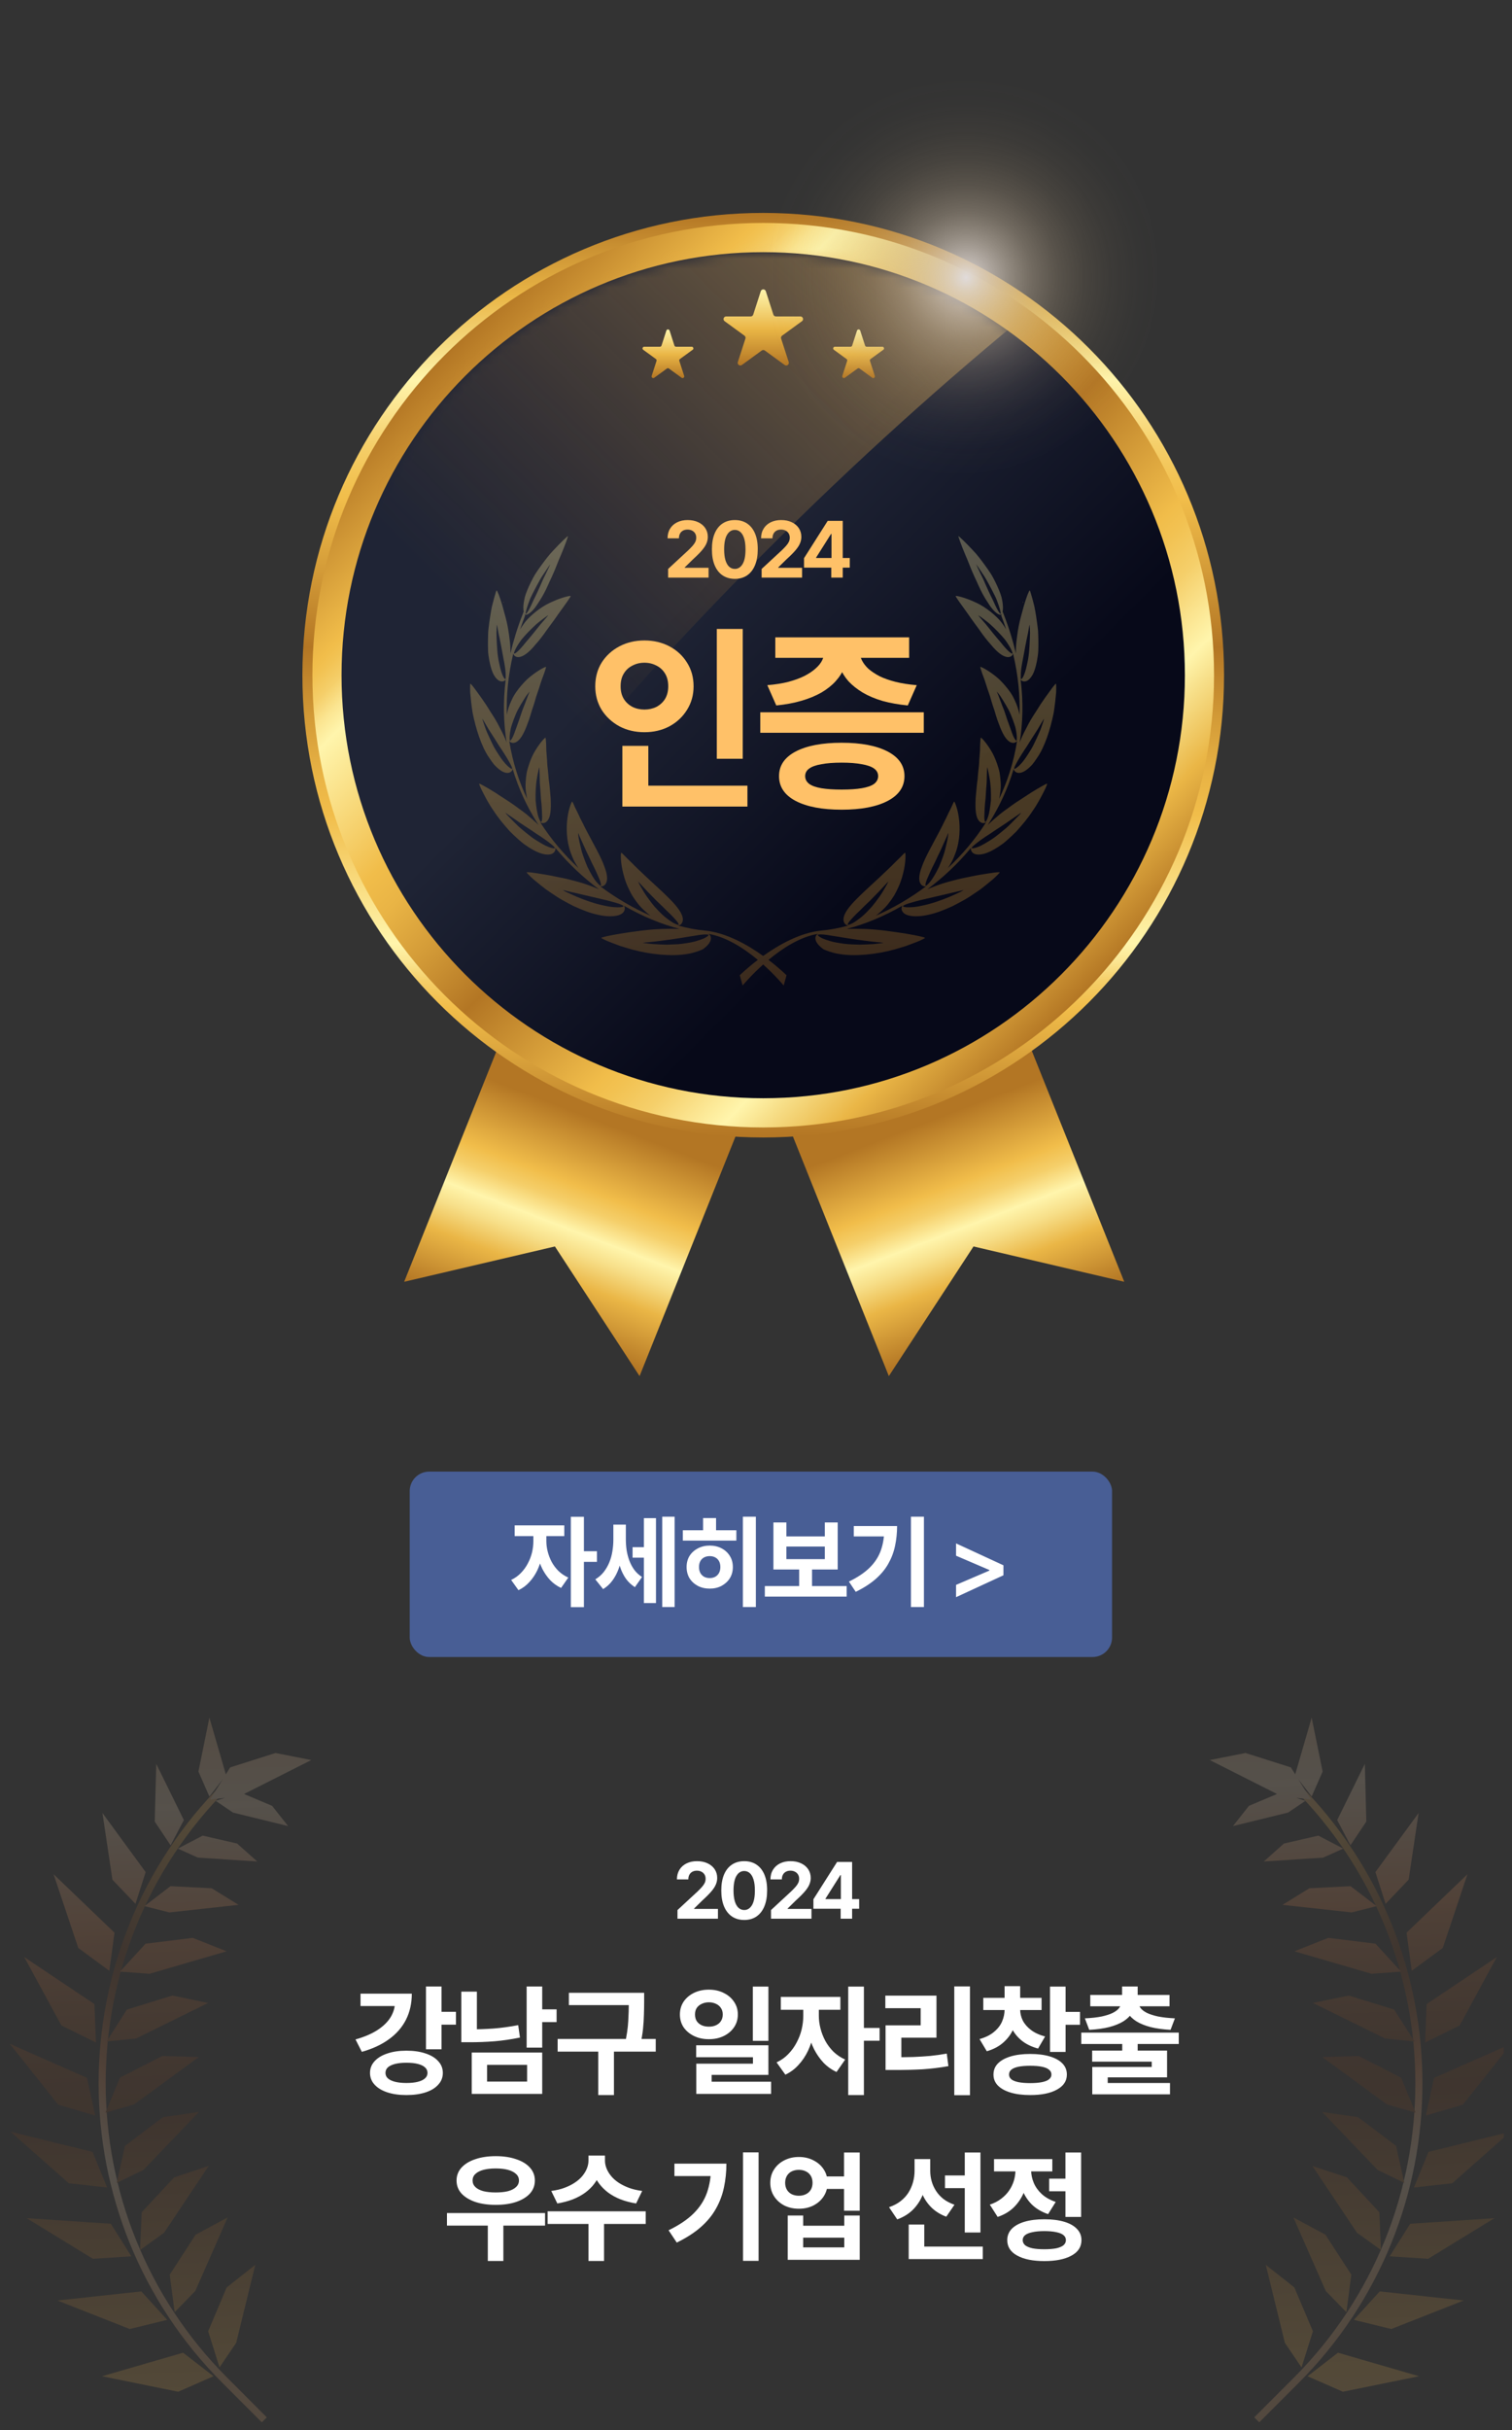 <svg width="155" height="249" viewBox="0 0 155 249" fill="none" xmlns="http://www.w3.org/2000/svg">
<rect x="0" y="0" width="155" height="249" fill="#333333" stroke="none"/>
<g clip-path="url(#clip0_22_635)">
<g style="mix-blend-mode:plus-lighter" opacity="0.18">
<path d="M26.839 248.208L22.813 244.182C5.876 227.245 5.876 199.684 22.813 182.748L23.325 183.26C6.672 199.913 6.672 227.013 23.325 243.669L27.351 247.695L26.839 248.208Z" fill="url(#paint0_linear_22_635)"/>
<path d="M21.337 238.877L22.504 242.579L24.212 240.065L26.17 232.067L23.238 234.385L21.337 238.877Z" fill="url(#paint1_linear_22_635)"/>
<path d="M10.455 243.484L18.267 245.072L21.89 243.484L18.768 241.071L10.455 243.484Z" fill="url(#paint2_linear_22_635)"/>
<path d="M20.022 234.745L23.339 227.209L20.051 228.982L17.398 233.077L17.904 236.925L20.022 234.745Z" fill="url(#paint3_linear_22_635)"/>
<path d="M17.14 237.706L14.488 234.789L5.88 235.722L13.3 238.644L17.14 237.706Z" fill="url(#paint4_linear_22_635)"/>
<path d="M21.396 221.933L17.849 223.107L14.528 226.678L14.357 230.555L16.821 228.779L21.396 221.933Z" fill="url(#paint5_linear_22_635)"/>
<path d="M13.467 231.195L11.363 227.859L2.726 227.285L9.525 231.449L13.467 231.195Z" fill="url(#paint6_linear_22_635)"/>
<path d="M20.4 216.399L16.701 216.94L12.809 219.88L11.966 223.67L14.702 222.347L20.4 216.399Z" fill="url(#paint7_linear_22_635)"/>
<path d="M10.982 224.146L9.488 220.494L1.08 218.427L7.054 223.71L10.982 224.146Z" fill="url(#paint8_linear_22_635)"/>
<path d="M13.736 215.643L20.378 210.778L16.643 210.669L12.297 212.889L10.811 216.472L13.736 215.643Z" fill="url(#paint9_linear_22_635)"/>
<path d="M9.761 216.77L8.921 212.914L1 209.419L5.964 215.658L9.761 216.77Z" fill="url(#paint10_linear_22_635)"/>
<path d="M13.947 208.877L21.334 205.236L17.671 204.477L13.009 205.912L10.923 209.183L13.947 208.877Z" fill="url(#paint11_linear_22_635)"/>
<path d="M9.837 209.291L9.677 205.349L2.486 200.534L6.291 207.54L9.837 209.291Z" fill="url(#paint12_linear_22_635)"/>
<path d="M23.234 199.942L19.76 198.565L14.92 199.164L12.297 202.024L15.331 202.246L23.234 199.942Z" fill="url(#paint13_linear_22_635)"/>
<path d="M11.207 201.944L11.737 198.034L5.491 192.042L8.024 199.6L11.207 201.944Z" fill="url(#paint14_linear_22_635)"/>
<path d="M21.697 193.481L17.478 193.267L14.808 195.313L17.362 195.96L24.455 195.182L21.697 193.481Z" fill="url(#paint15_linear_22_635)"/>
<path d="M13.889 195.08L14.931 191.825L10.502 185.771L11.523 192.602L13.889 195.08Z" fill="url(#paint16_linear_22_635)"/>
<path d="M20.782 188.089L18.227 189.419L20.284 190.342L26.377 190.742L24.306 188.899L20.782 188.089Z" fill="url(#paint17_linear_22_635)"/>
<path d="M18.848 186.494L16.018 180.735L15.861 186.647L17.489 189.085L18.848 186.494Z" fill="url(#paint18_linear_22_635)"/>
<path d="M25.018 183.823L31.911 180.346L28.245 179.623L23.594 181.098L23.151 181.81L21.465 176L20.342 181.523L21.465 184.085L22.838 182.308L21.537 184.386L23.056 184.219L22.104 184.521L23.881 185.727L29.535 187.112L27.896 185.037L25.018 183.823Z" fill="url(#paint19_linear_22_635)"/>
<path d="M129.089 248.208L128.577 247.695L132.603 243.669C149.256 227.016 149.256 199.917 132.603 183.26L133.115 182.748C150.051 199.684 150.051 227.245 133.115 244.182L129.089 248.208Z" fill="url(#paint20_linear_22_635)"/>
<path d="M132.69 234.385L129.758 232.067L131.716 240.065L133.424 242.579L134.591 238.877L132.69 234.385Z" fill="url(#paint21_linear_22_635)"/>
<path d="M134.042 243.484L137.661 245.072L145.473 243.484L137.16 241.071L134.042 243.484Z" fill="url(#paint22_linear_22_635)"/>
<path d="M138.024 236.925L138.529 233.077L135.877 228.982L132.588 227.209L135.906 234.745L138.024 236.925Z" fill="url(#paint23_linear_22_635)"/>
<path d="M138.787 237.706L142.628 238.644L150.048 235.722L141.44 234.789L138.787 237.706Z" fill="url(#paint24_linear_22_635)"/>
<path d="M141.571 230.555L141.4 226.678L138.079 223.107L134.532 221.933L139.107 228.779L141.571 230.555Z" fill="url(#paint25_linear_22_635)"/>
<path d="M142.461 231.195L146.403 231.449L153.202 227.285L144.565 227.859L142.461 231.195Z" fill="url(#paint26_linear_22_635)"/>
<path d="M143.119 219.88L139.227 216.94L135.528 216.399L141.225 222.347L143.962 223.67L143.119 219.88Z" fill="url(#paint27_linear_22_635)"/>
<path d="M144.946 224.146L148.874 223.71L154.848 218.427L146.44 220.494L144.946 224.146Z" fill="url(#paint28_linear_22_635)"/>
<path d="M143.631 212.889L139.285 210.669L135.55 210.778L142.192 215.643L145.117 216.472L143.631 212.889Z" fill="url(#paint29_linear_22_635)"/>
<path d="M146.167 216.77L149.965 215.658L154.928 209.419L147.007 212.914L146.167 216.77Z" fill="url(#paint30_linear_22_635)"/>
<path d="M134.594 205.236L141.981 208.877L145.005 209.183L142.919 205.912L138.257 204.477L134.594 205.236Z" fill="url(#paint31_linear_22_635)"/>
<path d="M146.091 209.291L149.637 207.54L153.442 200.534L146.251 205.349L146.091 209.291Z" fill="url(#paint32_linear_22_635)"/>
<path d="M136.168 198.565L132.694 199.942L140.597 202.246L143.631 202.024L141.008 199.164L136.168 198.565Z" fill="url(#paint33_linear_22_635)"/>
<path d="M144.721 201.944L147.904 199.6L150.437 192.042L144.19 198.034L144.721 201.944Z" fill="url(#paint34_linear_22_635)"/>
<path d="M134.231 193.481L131.473 195.182L138.566 195.96L141.12 195.313L138.449 193.267L134.231 193.481Z" fill="url(#paint35_linear_22_635)"/>
<path d="M144.405 192.602L145.426 185.771L140.997 191.825L142.039 195.08L144.405 192.602Z" fill="url(#paint36_linear_22_635)"/>
<path d="M137.701 189.419L135.147 188.089L131.622 188.899L129.551 190.742L135.644 190.342L137.701 189.419Z" fill="url(#paint37_linear_22_635)"/>
<path d="M140.066 186.647L139.914 180.735L137.08 186.494L138.439 189.085L140.066 186.647Z" fill="url(#paint38_linear_22_635)"/>
<path d="M126.393 187.112L132.047 185.727L133.827 184.521L132.872 184.219L134.391 184.386L133.09 182.308L134.463 184.085L135.586 181.523L134.463 176L132.777 181.81L132.334 181.098L127.683 179.623L124.017 180.346L130.91 183.823L128.032 185.037L126.393 187.112Z" fill="url(#paint39_linear_22_635)"/>
</g>
<path d="M69.451 196.604V195.718L71.522 193.8C71.698 193.63 71.846 193.476 71.966 193.34C72.087 193.203 72.179 193.07 72.241 192.939C72.304 192.807 72.335 192.664 72.335 192.51C72.335 192.34 72.296 192.193 72.218 192.07C72.141 191.945 72.035 191.849 71.9 191.783C71.766 191.715 71.613 191.681 71.443 191.681C71.265 191.681 71.109 191.717 70.977 191.789C70.844 191.861 70.742 191.964 70.67 192.098C70.598 192.233 70.562 192.393 70.562 192.578H69.394C69.394 192.198 69.481 191.867 69.653 191.587C69.825 191.307 70.067 191.09 70.377 190.936C70.688 190.783 71.046 190.706 71.451 190.706C71.868 190.706 72.231 190.78 72.539 190.928C72.85 191.074 73.091 191.276 73.264 191.536C73.436 191.795 73.522 192.093 73.522 192.428C73.522 192.648 73.479 192.864 73.392 193.078C73.306 193.292 73.154 193.53 72.934 193.792C72.715 194.051 72.405 194.363 72.005 194.726L71.156 195.559V195.598H73.599V196.604H69.451ZM76.292 196.732C75.803 196.73 75.383 196.61 75.03 196.371C74.68 196.132 74.41 195.787 74.221 195.334C74.033 194.881 73.94 194.337 73.942 193.701C73.942 193.066 74.036 192.525 74.224 192.078C74.413 191.631 74.683 191.292 75.033 191.059C75.385 190.824 75.805 190.706 76.292 190.706C76.778 190.706 77.197 190.824 77.547 191.059C77.9 191.293 78.171 191.634 78.36 192.081C78.549 192.526 78.643 193.066 78.641 193.701C78.641 194.339 78.546 194.884 78.357 195.337C78.169 195.79 77.901 196.135 77.55 196.374C77.2 196.613 76.78 196.732 76.292 196.732ZM76.292 195.712C76.625 195.712 76.891 195.544 77.09 195.209C77.289 194.874 77.387 194.371 77.385 193.701C77.385 193.259 77.34 192.892 77.249 192.598C77.16 192.305 77.033 192.084 76.868 191.936C76.706 191.789 76.513 191.715 76.292 191.715C75.96 191.715 75.695 191.881 75.496 192.212C75.297 192.543 75.197 193.04 75.195 193.701C75.195 194.148 75.24 194.521 75.329 194.82C75.419 195.117 75.547 195.341 75.712 195.49C75.877 195.638 76.07 195.712 76.292 195.712ZM79.038 196.604V195.718L81.109 193.8C81.285 193.63 81.433 193.476 81.552 193.34C81.674 193.203 81.766 193.07 81.828 192.939C81.891 192.807 81.922 192.664 81.922 192.51C81.922 192.34 81.883 192.193 81.805 192.07C81.728 191.945 81.622 191.849 81.487 191.783C81.353 191.715 81.2 191.681 81.03 191.681C80.852 191.681 80.696 191.717 80.564 191.789C80.431 191.861 80.329 191.964 80.257 192.098C80.185 192.233 80.149 192.393 80.149 192.578H78.981C78.981 192.198 79.068 191.867 79.24 191.587C79.412 191.307 79.654 191.09 79.964 190.936C80.275 190.783 80.633 190.706 81.038 190.706C81.455 190.706 81.818 190.78 82.126 190.928C82.437 191.074 82.678 191.276 82.851 191.536C83.023 191.795 83.109 192.093 83.109 192.428C83.109 192.648 83.066 192.864 82.979 193.078C82.893 193.292 82.741 193.53 82.521 193.792C82.302 194.051 81.992 194.363 81.592 194.726L80.743 195.559V195.598H83.186V196.604H79.038ZM83.384 195.581V194.613L85.813 190.786H86.648V192.127H86.154L84.623 194.55V194.595H88.075V195.581H83.384ZM86.177 196.604V195.286L86.2 194.857V190.786H87.353V196.604H86.177ZM43.668 203.548H45.264V209.98H43.668V203.548ZM44.832 206.14H46.74V207.46H44.832V206.14ZM40.5 204.28H42.216C42.216 205.272 42.016 206.164 41.616 206.956C41.216 207.74 40.632 208.408 39.864 208.96C39.104 209.512 38.18 209.94 37.092 210.244L36.444 208.972C37.332 208.724 38.076 208.408 38.676 208.024C39.284 207.632 39.74 207.188 40.044 206.692C40.348 206.188 40.5 205.648 40.5 205.072V204.28ZM36.96 204.28H41.46V205.552H36.96V204.28ZM41.664 210.124C42.416 210.124 43.072 210.22 43.632 210.412C44.192 210.596 44.624 210.86 44.928 211.204C45.24 211.54 45.396 211.94 45.396 212.404C45.396 212.868 45.24 213.268 44.928 213.604C44.624 213.948 44.192 214.212 43.632 214.396C43.072 214.58 42.416 214.672 41.664 214.672C40.92 214.672 40.268 214.58 39.708 214.396C39.148 214.212 38.712 213.948 38.4 213.604C38.088 213.268 37.932 212.868 37.932 212.404C37.932 211.94 38.088 211.54 38.4 211.204C38.712 210.86 39.148 210.596 39.708 210.412C40.268 210.22 40.92 210.124 41.664 210.124ZM41.664 211.36C41.224 211.36 40.84 211.4 40.512 211.48C40.192 211.56 39.944 211.676 39.768 211.828C39.6 211.98 39.516 212.172 39.516 212.404C39.516 212.628 39.6 212.816 39.768 212.968C39.944 213.12 40.192 213.236 40.512 213.316C40.84 213.396 41.224 213.436 41.664 213.436C42.12 213.436 42.508 213.396 42.828 213.316C43.148 213.236 43.392 213.12 43.56 212.968C43.736 212.816 43.824 212.628 43.824 212.404C43.824 212.172 43.736 211.98 43.56 211.828C43.392 211.676 43.148 211.56 42.828 211.48C42.508 211.4 42.12 211.36 41.664 211.36ZM53.987 203.548H55.583V209.812H53.987V203.548ZM55.151 205.888H57.059V207.196H55.151V205.888ZM48.359 210.316H55.583V214.552H48.359V210.316ZM54.035 211.576H49.931V213.292H54.035V211.576ZM47.291 204.076H48.887V208.624H47.291V204.076ZM47.291 207.94H48.215C48.975 207.94 49.763 207.912 50.579 207.856C51.403 207.792 52.251 207.676 53.123 207.508L53.303 208.78C52.407 208.964 51.531 209.092 50.675 209.164C49.827 209.228 49.007 209.26 48.215 209.26H47.291V207.94ZM58.318 204.196H65.278V205.456H58.318V204.196ZM57.166 208.924H67.222V210.22H57.166V208.924ZM61.33 209.836H62.938V214.672H61.33V209.836ZM64.462 204.196H66.034V205.18C66.034 205.58 66.026 206.004 66.01 206.452C66.002 206.9 65.97 207.392 65.914 207.928C65.858 208.456 65.754 209.048 65.602 209.704L64.042 209.512C64.25 208.592 64.37 207.788 64.402 207.1C64.442 206.404 64.462 205.764 64.462 205.18V204.196ZM72.663 203.872C73.239 203.872 73.747 203.984 74.187 204.208C74.635 204.424 74.987 204.724 75.243 205.108C75.507 205.484 75.639 205.92 75.639 206.416C75.639 206.912 75.507 207.352 75.243 207.736C74.987 208.112 74.635 208.408 74.187 208.624C73.747 208.84 73.239 208.948 72.663 208.948C72.103 208.948 71.599 208.84 71.151 208.624C70.703 208.408 70.347 208.112 70.083 207.736C69.827 207.352 69.699 206.912 69.699 206.416C69.699 205.92 69.827 205.48 70.083 205.096C70.347 204.712 70.703 204.412 71.151 204.196C71.599 203.98 72.103 203.872 72.663 203.872ZM72.675 205.168C72.403 205.168 72.159 205.22 71.943 205.324C71.727 205.42 71.555 205.56 71.427 205.744C71.307 205.928 71.247 206.152 71.247 206.416C71.247 206.68 71.307 206.908 71.427 207.1C71.555 207.284 71.723 207.424 71.931 207.52C72.147 207.616 72.395 207.664 72.675 207.664C72.947 207.664 73.187 207.616 73.395 207.52C73.611 207.424 73.779 207.284 73.899 207.1C74.027 206.908 74.091 206.68 74.091 206.416C74.091 206.152 74.027 205.928 73.899 205.744C73.779 205.56 73.611 205.42 73.395 205.324C73.179 205.22 72.939 205.168 72.675 205.168ZM77.175 203.56H78.771V209.116H77.175V203.56ZM71.367 209.572H78.771V212.608H72.951V213.964H71.379V211.456H77.187V210.796H71.367V209.572ZM71.379 213.304H79.047V214.552H71.379V213.304ZM82.346 205.312H83.606V206.56C83.606 207.176 83.538 207.792 83.402 208.408C83.274 209.024 83.082 209.604 82.826 210.148C82.57 210.684 82.246 211.164 81.854 211.588C81.47 212.012 81.022 212.344 80.51 212.584L79.61 211.324C80.074 211.108 80.474 210.824 80.81 210.472C81.154 210.12 81.438 209.728 81.662 209.296C81.894 208.864 82.066 208.416 82.178 207.952C82.29 207.48 82.346 207.016 82.346 206.56V205.312ZM82.682 205.312H83.942V206.56C83.942 206.976 83.998 207.404 84.11 207.844C84.222 208.284 84.386 208.708 84.602 209.116C84.826 209.524 85.106 209.896 85.442 210.232C85.786 210.56 86.186 210.828 86.642 211.036L85.754 212.308C85.242 212.068 84.794 211.748 84.41 211.348C84.034 210.94 83.714 210.48 83.45 209.968C83.194 209.448 83.002 208.9 82.874 208.324C82.746 207.74 82.682 207.152 82.682 206.56V205.312ZM80.042 204.616H86.15V205.936H80.042V204.616ZM86.954 203.56H88.562V214.672H86.954V203.56ZM88.214 207.796H90.17V209.104H88.214V207.796ZM97.825 203.536H99.433V214.684H97.825V203.536ZM90.781 210.796H91.765C92.421 210.796 93.041 210.788 93.625 210.772C94.209 210.748 94.781 210.712 95.341 210.664C95.901 210.608 96.473 210.528 97.057 210.424L97.225 211.708C96.329 211.868 95.445 211.976 94.573 212.032C93.709 212.08 92.773 212.104 91.765 212.104H90.781V210.796ZM90.757 204.484H96.001V208.792H92.401V211.288H90.781V207.532H94.381V205.768H90.757V204.484ZM102.984 205.504H104.28V205.912C104.28 206.56 104.168 207.172 103.944 207.748C103.72 208.316 103.376 208.812 102.912 209.236C102.456 209.66 101.872 209.976 101.16 210.184L100.416 208.936C101.016 208.768 101.504 208.528 101.88 208.216C102.264 207.904 102.544 207.548 102.72 207.148C102.896 206.74 102.984 206.328 102.984 205.912V205.504ZM103.284 205.504H104.58V205.912C104.58 206.288 104.668 206.66 104.844 207.028C105.028 207.388 105.308 207.712 105.684 208C106.06 208.288 106.544 208.512 107.136 208.672L106.416 209.908C105.712 209.716 105.128 209.424 104.664 209.032C104.2 208.632 103.852 208.164 103.62 207.628C103.396 207.092 103.284 206.52 103.284 205.912V205.504ZM100.8 204.712H106.776V205.96H100.8V204.712ZM102.984 203.512H104.58V205.204H102.984V203.512ZM107.64 203.56H109.236V210.256H107.64V203.56ZM108.804 206.152H110.712V207.472H108.804V206.152ZM105.612 210.46C106.388 210.46 107.056 210.544 107.616 210.712C108.176 210.88 108.608 211.12 108.912 211.432C109.216 211.744 109.368 212.124 109.368 212.572C109.368 213.228 109.032 213.74 108.36 214.108C107.696 214.484 106.78 214.672 105.612 214.672C104.836 214.672 104.168 214.588 103.608 214.42C103.048 214.252 102.612 214.012 102.3 213.7C101.996 213.388 101.844 213.012 101.844 212.572C101.844 212.124 101.996 211.744 102.3 211.432C102.612 211.12 103.048 210.88 103.608 210.712C104.168 210.544 104.836 210.46 105.612 210.46ZM105.612 211.672C105.14 211.672 104.74 211.704 104.412 211.768C104.092 211.832 103.848 211.932 103.68 212.068C103.52 212.196 103.44 212.364 103.44 212.572C103.44 212.764 103.52 212.928 103.68 213.064C103.848 213.192 104.092 213.288 104.412 213.352C104.74 213.416 105.14 213.448 105.612 213.448C106.084 213.448 106.48 213.416 106.8 213.352C107.128 213.288 107.372 213.192 107.532 213.064C107.7 212.928 107.784 212.764 107.784 212.572C107.784 212.364 107.7 212.196 107.532 212.068C107.372 211.932 107.128 211.832 106.8 211.768C106.48 211.704 106.084 211.672 105.612 211.672ZM115.043 209.212H116.627V210.808H115.043V209.212ZM110.843 208.276H120.839V209.44H110.843V208.276ZM115.031 203.548H116.627V204.88H115.031V203.548ZM114.935 204.952H116.339V205.18C116.339 205.58 116.239 205.944 116.039 206.272C115.839 206.592 115.543 206.876 115.151 207.124C114.759 207.364 114.271 207.56 113.687 207.712C113.103 207.856 112.427 207.948 111.659 207.988L111.215 206.812C111.895 206.78 112.471 206.716 112.943 206.62C113.415 206.516 113.795 206.392 114.083 206.248C114.379 206.096 114.595 205.928 114.731 205.744C114.867 205.56 114.935 205.372 114.935 205.18V204.952ZM115.319 204.952H116.723V205.18C116.723 205.372 116.787 205.56 116.915 205.744C117.051 205.928 117.267 206.096 117.563 206.248C117.859 206.392 118.243 206.516 118.715 206.62C119.195 206.716 119.771 206.78 120.443 206.812L119.999 207.988C119.231 207.948 118.555 207.856 117.971 207.712C117.387 207.56 116.899 207.364 116.507 207.124C116.115 206.876 115.819 206.592 115.619 206.272C115.419 205.944 115.319 205.58 115.319 205.18V204.952ZM111.767 204.412H119.891V205.576H111.767V204.412ZM111.959 210.112H119.639V212.86H113.555V213.916H111.971V211.792H118.067V211.252H111.959V210.112ZM111.971 213.436H119.939V214.6H111.971V213.436ZM45.819 226.764H55.875V228.048H45.819V226.764ZM50.007 227.604H51.603V231.672H50.007V227.604ZM50.823 220.932C51.615 220.932 52.311 221.036 52.911 221.244C53.519 221.444 53.991 221.732 54.327 222.108C54.663 222.484 54.831 222.924 54.831 223.428C54.831 223.94 54.663 224.384 54.327 224.76C53.991 225.128 53.519 225.416 52.911 225.624C52.311 225.824 51.615 225.924 50.823 225.924C50.031 225.924 49.331 225.824 48.723 225.624C48.123 225.416 47.651 225.128 47.307 224.76C46.971 224.384 46.803 223.94 46.803 223.428C46.803 222.924 46.971 222.484 47.307 222.108C47.651 221.732 48.123 221.444 48.723 221.244C49.331 221.036 50.031 220.932 50.823 220.932ZM50.811 222.192C50.331 222.192 49.911 222.24 49.551 222.336C49.199 222.432 48.927 222.572 48.735 222.756C48.543 222.932 48.447 223.156 48.447 223.428C48.447 223.692 48.543 223.916 48.735 224.1C48.927 224.284 49.199 224.424 49.551 224.52C49.911 224.608 50.331 224.652 50.811 224.652C51.307 224.652 51.731 224.608 52.083 224.52C52.435 224.424 52.707 224.284 52.899 224.1C53.099 223.916 53.199 223.692 53.199 223.428C53.199 223.156 53.099 222.932 52.899 222.756C52.707 222.572 52.435 222.432 52.083 222.336C51.731 222.24 51.307 222.192 50.811 222.192ZM60.326 220.872H61.718V221.4C61.718 221.824 61.65 222.236 61.514 222.636C61.386 223.028 61.194 223.396 60.938 223.74C60.682 224.084 60.37 224.392 60.002 224.664C59.634 224.936 59.206 225.168 58.718 225.36C58.238 225.544 57.71 225.684 57.134 225.78L56.51 224.496C57.022 224.432 57.478 224.324 57.878 224.172C58.286 224.02 58.642 223.84 58.946 223.632C59.258 223.424 59.514 223.196 59.714 222.948C59.914 222.7 60.066 222.444 60.17 222.18C60.274 221.916 60.326 221.656 60.326 221.4V220.872ZM60.626 220.872H62.018V221.4C62.018 221.656 62.07 221.916 62.174 222.18C62.278 222.444 62.43 222.7 62.63 222.948C62.83 223.196 63.082 223.424 63.386 223.632C63.698 223.84 64.054 224.02 64.454 224.172C64.862 224.324 65.322 224.432 65.834 224.496L65.21 225.78C64.626 225.684 64.094 225.544 63.614 225.36C63.134 225.168 62.71 224.936 62.342 224.664C61.974 224.384 61.662 224.072 61.406 223.728C61.15 223.384 60.954 223.016 60.818 222.624C60.69 222.232 60.626 221.824 60.626 221.4V220.872ZM60.326 227.592H61.922V231.672H60.326V227.592ZM56.138 226.584H66.194V227.88H56.138V226.584ZM76.17 220.548H77.766V231.66H76.17V220.548ZM72.894 221.7H74.466C74.466 222.548 74.382 223.36 74.214 224.136C74.054 224.904 73.782 225.628 73.398 226.308C73.022 226.988 72.502 227.62 71.838 228.204C71.182 228.78 70.362 229.308 69.378 229.788L68.538 228.528C69.61 228.008 70.462 227.436 71.094 226.812C71.734 226.18 72.194 225.468 72.474 224.676C72.754 223.876 72.894 222.98 72.894 221.988V221.7ZM69.138 221.7H73.638V222.972H69.138V221.7ZM84.449 223.008H87.233V224.292H84.449V223.008ZM81.893 221.016C82.453 221.016 82.953 221.132 83.393 221.364C83.841 221.588 84.193 221.9 84.449 222.3C84.705 222.692 84.833 223.148 84.833 223.668C84.833 224.18 84.705 224.636 84.449 225.036C84.193 225.436 83.841 225.752 83.393 225.984C82.953 226.208 82.453 226.32 81.893 226.32C81.341 226.32 80.841 226.208 80.393 225.984C79.953 225.752 79.605 225.436 79.349 225.036C79.093 224.636 78.965 224.18 78.965 223.668C78.965 223.148 79.093 222.692 79.349 222.3C79.605 221.9 79.953 221.588 80.393 221.364C80.841 221.132 81.341 221.016 81.893 221.016ZM81.893 222.336C81.621 222.336 81.377 222.388 81.161 222.492C80.953 222.596 80.789 222.748 80.669 222.948C80.549 223.148 80.489 223.388 80.489 223.668C80.489 223.94 80.549 224.176 80.669 224.376C80.789 224.576 80.953 224.728 81.161 224.832C81.377 224.936 81.621 224.988 81.893 224.988C82.165 224.988 82.405 224.936 82.613 224.832C82.829 224.728 82.997 224.576 83.117 224.376C83.237 224.176 83.297 223.94 83.297 223.668C83.297 223.388 83.237 223.148 83.117 222.948C82.997 222.748 82.829 222.596 82.613 222.492C82.405 222.388 82.165 222.336 81.893 222.336ZM86.525 220.56H88.133V226.524H86.525V220.56ZM80.753 227.016H82.337V228.06H86.549V227.016H88.133V231.552H80.753V227.016ZM82.337 229.284V230.28H86.549V229.284H82.337ZM96.874 222.912H99.454V224.208H96.874V222.912ZM93.754 221.232H95.038V222.432C95.038 223.184 94.93 223.892 94.714 224.556C94.498 225.22 94.162 225.8 93.706 226.296C93.258 226.784 92.682 227.156 91.978 227.412L91.138 226.164C91.602 226.004 91.998 225.796 92.326 225.54C92.654 225.284 92.922 224.992 93.13 224.664C93.338 224.328 93.494 223.972 93.598 223.596C93.702 223.22 93.754 222.832 93.754 222.432V221.232ZM94.09 221.232H95.362V222.444C95.362 222.804 95.41 223.156 95.506 223.5C95.602 223.844 95.75 224.172 95.95 224.484C96.15 224.796 96.406 225.076 96.718 225.324C97.038 225.564 97.414 225.76 97.846 225.912L97.006 227.136C96.342 226.888 95.794 226.532 95.362 226.068C94.93 225.604 94.61 225.06 94.402 224.436C94.194 223.812 94.09 223.148 94.09 222.444V221.232ZM98.902 220.56H100.51V228.756H98.902V220.56ZM93.154 230.196H100.75V231.48H93.154V230.196ZM93.154 227.94H94.75V230.916H93.154V227.94ZM107.553 223.236H109.665V224.532H107.553V223.236ZM109.221 220.56H110.829V227.16H109.221V220.56ZM107.061 227.4C107.845 227.4 108.521 227.484 109.089 227.652C109.657 227.82 110.093 228.064 110.397 228.384C110.709 228.704 110.865 229.088 110.865 229.536C110.865 230.224 110.525 230.752 109.845 231.12C109.165 231.496 108.237 231.684 107.061 231.684C105.885 231.684 104.957 231.496 104.277 231.12C103.597 230.752 103.257 230.224 103.257 229.536C103.257 229.088 103.409 228.704 103.713 228.384C104.025 228.064 104.465 227.82 105.033 227.652C105.601 227.484 106.277 227.4 107.061 227.4ZM107.061 228.612C106.581 228.612 106.177 228.648 105.849 228.72C105.521 228.784 105.269 228.884 105.093 229.02C104.925 229.156 104.841 229.328 104.841 229.536C104.841 229.744 104.925 229.92 105.093 230.064C105.269 230.2 105.521 230.304 105.849 230.376C106.177 230.44 106.581 230.472 107.061 230.472C107.541 230.472 107.945 230.44 108.273 230.376C108.601 230.304 108.849 230.2 109.017 230.064C109.185 229.92 109.269 229.744 109.269 229.536C109.269 229.328 109.185 229.156 109.017 229.02C108.849 228.884 108.601 228.784 108.273 228.72C107.945 228.648 107.541 228.612 107.061 228.612ZM104.097 221.664H105.393V222.372C105.393 223.076 105.281 223.748 105.057 224.388C104.833 225.028 104.489 225.592 104.025 226.08C103.569 226.56 102.985 226.92 102.273 227.16L101.469 225.9C101.925 225.748 102.317 225.544 102.645 225.288C102.981 225.032 103.253 224.748 103.461 224.436C103.677 224.116 103.837 223.78 103.941 223.428C104.045 223.076 104.097 222.724 104.097 222.372V221.664ZM104.433 221.664H105.705V222.36C105.705 222.8 105.793 223.232 105.969 223.656C106.145 224.08 106.417 224.464 106.785 224.808C107.161 225.152 107.641 225.424 108.225 225.624L107.445 226.872C106.757 226.64 106.189 226.3 105.741 225.852C105.301 225.396 104.973 224.868 104.757 224.268C104.541 223.66 104.433 223.024 104.433 222.36V221.664ZM101.901 221.232H107.877V222.492H101.901V221.232Z" fill="white"/>
<path d="M65.709 77.557L89.839 67.892L115.251 131.339L99.798 127.72L91.118 141.003L65.709 77.557Z" fill="url(#paint40_linear_22_635)"/>
<path d="M90.974 77.557L66.841 67.892L41.432 131.339L56.885 127.72L65.565 141.003L90.974 77.557Z" fill="url(#paint41_linear_22_635)"/>
<path d="M78.24 116.555C104.33 116.555 125.48 95.347 125.48 69.186C125.48 43.024 104.33 21.816 78.24 21.816C52.15 21.816 31 43.024 31 69.186C31 95.347 52.15 116.555 78.24 116.555Z" fill="url(#paint42_linear_22_635)"/>
<path d="M78.24 115.526C103.764 115.526 124.454 94.779 124.454 69.186C124.454 43.593 103.764 22.845 78.24 22.845C52.717 22.845 32.026 43.593 32.026 69.186C32.026 94.779 52.717 115.526 78.24 115.526Z" fill="url(#paint43_linear_22_635)"/>
<path d="M78.24 112.533C102.114 112.533 121.467 93.126 121.467 69.186C121.467 45.246 102.114 25.839 78.24 25.839C54.367 25.839 35.013 45.246 35.013 69.186C35.013 93.126 54.367 112.533 78.24 112.533Z" fill="url(#paint44_linear_22_635)"/>
<mask id="mask0_22_635" style="mask-type:luminance" maskUnits="userSpaceOnUse" x="35" y="25" width="87" height="88">
<path d="M78.24 112.533C102.114 112.533 121.467 93.126 121.467 69.186C121.467 45.246 102.114 25.839 78.24 25.839C54.367 25.839 35.013 45.246 35.013 69.186C35.013 93.126 54.367 112.533 78.24 112.533Z" fill="white"/>
</mask>
<g mask="url(#mask0_22_635)">
<path style="mix-blend-mode:hard-light" opacity="0.45" d="M106.049 31.56L78.22 3.731L11.592 70.356L41.347 100.111L41.526 99.932C51.681 85.63 64.201 70.788 78.643 56.349C87.699 47.293 96.91 38.996 106.046 31.56H106.049Z" fill="url(#paint45_linear_22_635)"/>
</g>
<path d="M82.21 32.913L80.172 34.397C80.078 34.465 80.04 34.588 80.075 34.697L80.854 37.099C80.933 37.349 80.651 37.555 80.439 37.399L78.405 35.917C78.311 35.85 78.181 35.85 78.087 35.917L76.053 37.399C75.841 37.552 75.556 37.346 75.638 37.099L76.417 34.697C76.453 34.586 76.414 34.465 76.32 34.397L74.283 32.913C74.071 32.76 74.18 32.425 74.442 32.425H76.958C77.076 32.425 77.179 32.348 77.214 32.239L77.99 29.84C78.07 29.59 78.423 29.59 78.505 29.84L79.281 32.239C79.316 32.351 79.422 32.425 79.537 32.425H82.054C82.315 32.425 82.424 32.76 82.213 32.913H82.21Z" fill="url(#paint46_linear_22_635)"/>
<path d="M71.004 35.841L69.702 36.791C69.643 36.835 69.617 36.911 69.64 36.982L70.137 38.517C70.19 38.675 70.008 38.808 69.872 38.708L68.573 37.761C68.511 37.717 68.432 37.717 68.37 37.761L67.07 38.708C66.935 38.805 66.753 38.675 66.806 38.517L67.303 36.982C67.326 36.911 67.303 36.832 67.241 36.791L65.938 35.841C65.803 35.744 65.874 35.529 66.041 35.529H67.65C67.723 35.529 67.791 35.482 67.814 35.409L68.311 33.874C68.364 33.715 68.587 33.715 68.64 33.874L69.137 35.409C69.161 35.479 69.225 35.529 69.302 35.529H70.91C71.078 35.529 71.145 35.744 71.013 35.841H71.004Z" fill="url(#paint47_linear_22_635)"/>
<path d="M90.548 35.841L89.245 36.791C89.186 36.835 89.16 36.911 89.183 36.982L89.68 38.517C89.733 38.675 89.551 38.808 89.416 38.708L88.116 37.761C88.054 37.717 87.975 37.717 87.913 37.761L86.614 38.708C86.478 38.805 86.296 38.675 86.349 38.517L86.846 36.982C86.87 36.911 86.846 36.832 86.784 36.791L85.482 35.841C85.347 35.744 85.417 35.529 85.585 35.529H87.193C87.266 35.529 87.334 35.482 87.358 35.409L87.855 33.874C87.907 33.715 88.131 33.715 88.184 33.874L88.681 35.409C88.704 35.479 88.769 35.529 88.845 35.529H90.454C90.621 35.529 90.689 35.744 90.557 35.841H90.548Z" fill="url(#paint48_linear_22_635)"/>
<path d="M104.87 61.78L104.893 61.7C104.893 61.7 104.884 61.674 104.878 61.659L104.87 61.777V61.78Z" fill="url(#paint49_linear_22_635)"/>
<path opacity="0.3" d="M108.257 70.064C108.238 70.037 108.111 70.167 107.92 70.414C107.732 70.662 107.473 71.025 107.156 71.461C106.846 71.897 106.51 72.403 106.186 72.939C105.828 73.478 105.484 74.043 105.207 74.622C104.921 75.149 104.698 75.626 104.534 76.067C104.846 74.126 104.921 71.981 104.628 69.642C104.631 69.647 104.633 69.653 104.636 69.655C104.738 69.79 105.005 69.927 105.336 69.731C105.5 69.631 105.68 69.448 105.861 69.128C106.03 68.81 106.176 68.36 106.3 67.72C106.356 67.402 106.421 67.041 106.437 66.673C106.45 66.304 106.453 65.911 106.445 65.512C106.429 65.114 106.434 64.697 106.378 64.306C106.329 63.913 106.273 63.523 106.216 63.152C106.154 62.783 106.103 62.425 106.03 62.11C105.95 61.798 105.877 61.518 105.815 61.283C105.686 60.81 105.589 60.514 105.565 60.495C105.516 60.454 105.242 61.108 104.967 62.056C104.902 62.296 104.832 62.554 104.76 62.818C104.682 63.092 104.606 63.378 104.536 63.671C104.391 64.261 104.308 64.866 104.23 65.483C104.157 66.032 104.133 66.519 104.143 66.955C103.842 65.666 103.433 64.328 102.889 62.939L102.781 62.667C102.808 62.546 102.824 62.387 102.816 62.185C102.808 61.919 102.765 61.58 102.657 61.154C102.536 60.737 102.332 60.247 102.049 59.663C101.904 59.375 101.753 59.071 101.567 58.78C101.379 58.492 101.18 58.204 100.975 57.924C100.566 57.364 100.159 56.82 99.737 56.39C99.328 55.948 98.962 55.58 98.695 55.324C98.429 55.068 98.262 54.923 98.248 54.933C98.235 54.941 98.299 55.157 98.426 55.504C98.552 55.851 98.738 56.331 98.967 56.872C99.209 57.404 99.43 58.034 99.699 58.648C99.831 58.955 99.971 59.262 100.114 59.558C100.254 59.857 100.375 60.156 100.515 60.433C100.787 60.99 101.053 61.423 101.287 61.771C101.503 62.126 101.707 62.385 101.888 62.57C102.248 62.944 102.515 63.028 102.606 62.99C102.631 62.979 102.657 62.955 102.687 62.915L102.639 63.076C102.824 63.553 102.991 64.024 103.147 64.49C103.034 64.301 102.908 64.107 102.762 63.911C102.609 63.695 102.429 63.477 102.208 63.267C101.78 62.845 101.303 62.479 100.838 62.177C100.375 61.873 99.863 61.655 99.443 61.48C98.59 61.138 97.971 61.022 97.966 61.076C97.949 61.133 98.515 61.929 99.247 62.934C99.586 63.442 100.009 63.997 100.404 64.541C100.779 65.09 101.185 65.615 101.573 66.043C102.278 66.912 102.827 67.254 103.204 67.319C103.581 67.386 103.788 67.176 103.836 67.014C103.842 66.998 103.845 66.977 103.85 66.953C104.386 69.211 104.574 71.313 104.515 73.246C104.429 72.775 104.275 72.261 104.011 71.725C103.772 71.165 103.382 70.656 103.01 70.22C102.822 70.002 102.631 69.8 102.442 69.618C102.248 69.434 102.041 69.273 101.853 69.13C101.096 68.56 100.515 68.293 100.493 68.341C100.482 68.366 100.55 68.605 100.682 68.985C100.746 69.173 100.83 69.397 100.927 69.647C101.021 69.897 101.091 70.172 101.19 70.463C101.29 70.756 101.395 71.066 101.503 71.381C101.591 71.696 101.686 72.021 101.791 72.344C101.845 72.506 101.901 72.667 101.955 72.826C102.001 72.985 102.046 73.141 102.092 73.294C102.184 73.601 102.286 73.897 102.394 74.169C102.784 75.254 103.15 75.795 103.5 76.005C103.839 76.218 104.122 76.099 104.23 75.962C104.24 75.949 104.254 75.927 104.267 75.906C103.915 78.178 103.231 80.167 102.423 81.86C102.528 81.362 102.628 80.81 102.582 80.175C102.566 79.852 102.531 79.534 102.482 79.227C102.429 78.921 102.329 78.614 102.238 78.331C102.046 77.763 101.82 77.262 101.554 76.842C101.042 76.011 100.59 75.556 100.542 75.588C100.531 75.609 100.496 75.855 100.48 76.253C100.469 76.452 100.464 76.692 100.461 76.958C100.442 77.222 100.418 77.515 100.394 77.825C100.377 78.137 100.361 78.471 100.313 78.805C100.275 79.141 100.248 79.491 100.219 79.838C100.114 80.517 100.076 81.222 100.017 81.814C99.957 83.028 100.052 83.682 100.297 84.03C100.528 84.374 100.851 84.38 101.015 84.296C101.037 84.283 101.067 84.264 101.102 84.24C99.976 86.005 98.633 87.58 97.166 88.95C97.306 88.743 97.446 88.52 97.578 88.28C97.718 88.011 97.839 87.712 97.955 87.397C98.421 86.135 98.434 84.759 98.289 83.766C98.229 83.273 98.111 82.853 98.014 82.568C97.917 82.283 97.839 82.126 97.812 82.137C97.785 82.148 97.669 82.382 97.503 82.77C97.406 82.956 97.295 83.182 97.174 83.435C97.053 83.688 96.929 83.976 96.77 84.264C96.2 85.462 95.36 86.878 94.824 88.03C94.69 88.318 94.585 88.579 94.501 88.819C94.415 89.053 94.348 89.254 94.305 89.44C94.219 89.809 94.216 90.092 94.267 90.302C94.367 90.722 94.679 90.845 94.87 90.824C94.891 90.824 94.916 90.816 94.943 90.81C93.266 92.065 91.508 93.077 89.785 93.825C89.99 93.677 90.189 93.502 90.396 93.317C90.628 93.104 90.859 92.872 91.074 92.592C91.293 92.318 91.492 92.035 91.669 91.747C91.839 91.446 91.99 91.144 92.122 90.845C92.391 90.264 92.547 89.647 92.663 89.141C92.878 88.111 92.832 87.368 92.781 87.376C92.751 87.376 92.547 87.567 92.24 87.89C92.081 88.046 91.893 88.229 91.683 88.436C91.475 88.649 91.247 88.88 90.994 89.112C90.006 90.081 88.73 91.185 87.82 92.108C86.913 93.015 86.536 93.634 86.477 94.078C86.412 94.522 86.66 94.762 86.854 94.816C86.883 94.824 86.921 94.829 86.967 94.835C86.016 95.099 85.104 95.271 84.251 95.349C82.049 95.548 79.839 96.805 78.234 97.952C76.633 96.805 74.42 95.548 72.218 95.349C71.365 95.271 70.452 95.099 69.502 94.835C69.548 94.829 69.588 94.824 69.615 94.816C69.809 94.762 70.056 94.522 69.992 94.078C69.93 93.634 69.556 93.015 68.649 92.108C67.742 91.187 66.463 90.081 65.475 89.112C65.222 88.88 64.993 88.649 64.786 88.436C64.576 88.229 64.387 88.046 64.229 87.89C63.922 87.567 63.717 87.376 63.688 87.376C63.634 87.368 63.591 88.113 63.806 89.141C63.922 89.645 64.075 90.261 64.347 90.845C64.479 91.141 64.63 91.446 64.799 91.747C64.977 92.035 65.176 92.318 65.394 92.592C65.609 92.872 65.841 93.107 66.073 93.317C66.277 93.502 66.479 93.68 66.684 93.825C64.963 93.074 63.203 92.065 61.526 90.81C61.553 90.816 61.58 90.824 61.599 90.824C61.79 90.845 62.102 90.722 62.202 90.302C62.253 90.092 62.25 89.809 62.164 89.44C62.121 89.254 62.054 89.053 61.967 88.819C61.884 88.582 61.779 88.318 61.644 88.03C61.109 86.878 60.269 85.462 59.698 84.264C59.537 83.976 59.413 83.688 59.294 83.435C59.173 83.182 59.063 82.956 58.966 82.77C58.799 82.379 58.683 82.145 58.657 82.137C58.63 82.126 58.551 82.283 58.455 82.568C58.36 82.853 58.239 83.273 58.18 83.766C58.035 84.759 58.048 86.135 58.514 87.397C58.63 87.712 58.751 88.011 58.891 88.28C59.023 88.522 59.163 88.743 59.303 88.95C57.835 87.58 56.492 86.003 55.367 84.24C55.399 84.264 55.429 84.283 55.453 84.296C55.62 84.38 55.94 84.371 56.172 84.03C56.417 83.682 56.511 83.028 56.452 81.814C56.393 81.222 56.355 80.517 56.25 79.838C56.218 79.491 56.193 79.138 56.156 78.805C56.107 78.471 56.094 78.137 56.075 77.825C56.051 77.515 56.029 77.222 56.008 76.958C56.005 76.689 55.997 76.452 55.989 76.253C55.973 75.855 55.938 75.609 55.927 75.588C55.879 75.556 55.423 76.011 54.915 76.842C54.646 77.26 54.419 77.76 54.231 78.331C54.139 78.614 54.04 78.921 53.986 79.227C53.935 79.534 53.9 79.852 53.886 80.175C53.841 80.808 53.938 81.362 54.045 81.86C53.238 80.167 52.557 78.178 52.201 75.906C52.215 75.927 52.228 75.949 52.239 75.962C52.349 76.099 52.632 76.218 52.969 76.005C53.316 75.795 53.685 75.254 54.075 74.169C54.183 73.897 54.285 73.601 54.376 73.294C54.422 73.141 54.468 72.985 54.514 72.826C54.568 72.667 54.621 72.506 54.678 72.344C54.783 72.021 54.88 71.698 54.966 71.381C55.074 71.063 55.179 70.756 55.278 70.463C55.378 70.169 55.448 69.895 55.542 69.647C55.639 69.397 55.72 69.173 55.787 68.985C55.919 68.608 55.986 68.368 55.975 68.341C55.954 68.296 55.372 68.56 54.616 69.13C54.43 69.273 54.22 69.434 54.026 69.618C53.838 69.8 53.647 70 53.459 70.22C53.084 70.659 52.697 71.165 52.457 71.725C52.193 72.261 52.04 72.775 51.954 73.246C51.895 71.313 52.083 69.214 52.619 66.953C52.621 66.974 52.627 66.998 52.632 67.014C52.681 67.176 52.888 67.386 53.265 67.319C53.642 67.254 54.191 66.912 54.896 66.043C55.284 65.615 55.687 65.09 56.064 64.541C56.46 63.997 56.883 63.445 57.222 62.934C57.957 61.929 58.519 61.133 58.503 61.076C58.495 61.025 57.879 61.138 57.025 61.48C56.605 61.655 56.094 61.873 55.631 62.177C55.165 62.479 54.689 62.845 54.261 63.267C54.04 63.477 53.86 63.693 53.706 63.911C53.563 64.107 53.437 64.301 53.321 64.49C53.477 64.024 53.644 63.553 53.83 63.076L53.782 62.915C53.808 62.955 53.835 62.982 53.862 62.99C53.954 63.025 54.22 62.942 54.581 62.57C54.761 62.385 54.963 62.123 55.181 61.771C55.416 61.423 55.682 60.99 55.954 60.433C56.094 60.156 56.215 59.857 56.355 59.558C56.5 59.262 56.638 58.955 56.77 58.648C57.036 58.034 57.257 57.404 57.502 56.872C57.73 56.331 57.916 55.851 58.043 55.504C58.169 55.157 58.234 54.941 58.22 54.933C58.207 54.925 58.04 55.068 57.773 55.324C57.507 55.58 57.141 55.948 56.732 56.39C56.309 56.82 55.903 57.367 55.493 57.924C55.289 58.204 55.09 58.492 54.901 58.78C54.716 59.068 54.565 59.372 54.419 59.663C54.134 60.247 53.932 60.737 53.811 61.154C53.706 61.58 53.66 61.919 53.652 62.185C53.647 62.385 53.663 62.543 53.687 62.667L53.58 62.939C53.036 64.328 52.627 65.668 52.325 66.955C52.336 66.519 52.312 66.032 52.239 65.483C52.161 64.866 52.075 64.261 51.932 63.671C51.865 63.378 51.787 63.092 51.709 62.818C51.636 62.554 51.566 62.298 51.502 62.056C51.227 61.108 50.952 60.454 50.904 60.495C50.88 60.514 50.783 60.81 50.654 61.283C50.592 61.52 50.519 61.798 50.438 62.11C50.365 62.425 50.314 62.78 50.252 63.152C50.193 63.523 50.139 63.911 50.091 64.306C50.034 64.697 50.037 65.117 50.024 65.512C50.016 65.913 50.018 66.304 50.032 66.673C50.045 67.041 50.112 67.402 50.169 67.72C50.293 68.36 50.438 68.807 50.608 69.128C50.788 69.448 50.968 69.634 51.133 69.731C51.464 69.927 51.73 69.79 51.833 69.655C51.835 69.653 51.838 69.644 51.841 69.642C51.55 71.981 51.623 74.126 51.935 76.064C51.773 75.626 51.55 75.147 51.262 74.619C50.985 74.043 50.643 73.475 50.282 72.936C49.962 72.401 49.625 71.895 49.313 71.459C48.995 71.02 48.737 70.656 48.548 70.412C48.357 70.164 48.231 70.032 48.212 70.062C48.196 70.088 48.18 70.428 48.201 70.961C48.25 71.499 48.322 72.229 48.449 73.028C48.769 74.632 49.345 76.495 50.142 77.639C50.331 77.927 50.505 78.167 50.667 78.363C50.845 78.557 51.012 78.708 51.162 78.826C51.464 79.063 51.709 79.165 51.908 79.192C52.304 79.243 52.506 78.996 52.549 78.824C52.549 78.816 52.551 78.799 52.554 78.789C53.176 80.883 54.053 82.676 54.961 84.143C55.041 84.275 55.127 84.404 55.211 84.533C54.858 84.189 54.436 83.83 53.965 83.429C53.703 83.217 53.421 83.015 53.144 82.818C52.877 82.614 52.602 82.42 52.325 82.234C51.782 81.879 51.246 81.532 50.769 81.219C50.301 80.923 49.881 80.681 49.588 80.519C49.302 80.355 49.13 80.277 49.122 80.312C49.117 80.347 49.235 80.689 49.502 81.192C49.763 81.698 50.112 82.388 50.611 83.088C51.068 83.806 51.676 84.525 52.271 85.187C52.584 85.507 52.909 85.804 53.219 86.078C53.375 86.213 53.526 86.345 53.679 86.463C53.838 86.579 53.994 86.684 54.145 86.781C55.335 87.567 56.078 87.631 56.471 87.526C56.869 87.413 56.963 87.093 56.934 86.91C56.934 86.899 56.928 86.886 56.926 86.872C58.29 88.522 59.817 89.941 61.407 91.125C60.947 90.924 60.422 90.722 59.825 90.525C59.494 90.415 59.144 90.329 58.804 90.237C58.468 90.143 58.129 90.062 57.79 89.989C57.106 89.855 56.479 89.71 55.905 89.618C55.332 89.526 54.85 89.448 54.511 89.405C54.172 89.365 53.973 89.362 53.981 89.397C53.992 89.43 54.242 89.701 54.675 90.092C54.899 90.28 55.162 90.498 55.461 90.735C55.609 90.851 55.765 90.975 55.93 91.104C56.099 91.22 56.274 91.343 56.457 91.467C56.823 91.707 57.195 91.976 57.604 92.199C58.01 92.428 58.422 92.652 58.831 92.856C59.674 93.239 60.492 93.561 61.222 93.715C61.935 93.89 62.492 93.906 62.901 93.874C63.311 93.839 63.58 93.739 63.755 93.613C64.108 93.354 64.078 93.015 63.989 92.843C63.984 92.832 63.973 92.819 63.965 92.805C65.903 93.922 67.855 94.714 69.655 95.179C69.103 95.16 68.482 95.166 67.782 95.187C66.323 95.247 64.788 95.484 63.609 95.664C62.422 95.866 61.604 96.043 61.644 96.111C61.669 96.135 61.997 96.331 62.568 96.547C62.85 96.66 63.187 96.786 63.558 96.921C63.938 97.047 64.361 97.169 64.805 97.295C66.587 97.785 68.84 98.035 70.447 97.747C70.84 97.696 71.192 97.583 71.48 97.492C71.626 97.443 71.755 97.395 71.876 97.344C71.933 97.317 71.989 97.292 72.046 97.268C72.083 97.241 72.118 97.214 72.153 97.19C72.431 96.98 72.627 96.77 72.74 96.579C72.977 96.2 72.867 95.882 72.713 95.755C72.689 95.734 72.654 95.712 72.611 95.688C74.463 95.995 76.28 97.182 77.688 98.356C76.568 99.209 75.855 99.914 75.838 99.93L76.129 100.978C76.148 100.959 76.969 99.96 78.234 98.829C79.499 99.96 80.323 100.961 80.339 100.978L80.63 99.93C80.614 99.914 79.901 99.209 78.781 98.356C80.189 97.182 82.006 95.992 83.858 95.688C83.814 95.712 83.777 95.737 83.755 95.755C83.602 95.879 83.492 96.2 83.728 96.579C83.844 96.77 84.041 96.98 84.315 97.19C84.35 97.217 84.385 97.241 84.423 97.268C84.477 97.292 84.533 97.319 84.592 97.344C84.711 97.395 84.843 97.443 84.988 97.492C85.273 97.583 85.629 97.694 86.022 97.747C87.629 98.035 89.882 97.785 91.664 97.295C92.105 97.169 92.531 97.047 92.91 96.921C93.284 96.786 93.618 96.657 93.901 96.547C94.472 96.331 94.8 96.135 94.824 96.111C94.865 96.043 94.046 95.866 92.859 95.664C91.68 95.484 90.143 95.244 88.687 95.187C87.987 95.166 87.362 95.163 86.813 95.179C88.614 94.714 90.566 93.922 92.504 92.805C92.496 92.819 92.485 92.832 92.48 92.843C92.388 93.018 92.361 93.354 92.714 93.613C92.889 93.739 93.158 93.839 93.567 93.874C93.974 93.906 94.531 93.89 95.247 93.715C95.976 93.561 96.795 93.239 97.637 92.856C98.046 92.652 98.458 92.425 98.865 92.199C99.274 91.976 99.643 91.71 100.011 91.467C100.192 91.343 100.369 91.22 100.539 91.104C100.7 90.975 100.859 90.853 101.007 90.735C101.303 90.498 101.57 90.28 101.793 90.092C102.224 89.701 102.477 89.43 102.488 89.397C102.496 89.362 102.297 89.365 101.958 89.405C101.621 89.448 101.139 89.526 100.563 89.618C99.99 89.71 99.363 89.855 98.679 89.989C98.342 90.062 98.001 90.143 97.664 90.237C97.325 90.329 96.975 90.415 96.644 90.525C96.046 90.722 95.521 90.924 95.061 91.125C96.652 89.941 98.178 88.525 99.543 86.872C99.54 86.886 99.535 86.899 99.535 86.91C99.505 87.093 99.597 87.411 99.998 87.526C100.391 87.631 101.134 87.567 102.324 86.781C102.474 86.684 102.631 86.576 102.789 86.463C102.943 86.345 103.094 86.213 103.25 86.078C103.559 85.804 103.885 85.507 104.197 85.187C104.792 84.525 105.4 83.809 105.858 83.088C106.356 82.388 106.703 81.698 106.967 81.192C107.236 80.689 107.352 80.347 107.347 80.312C107.341 80.277 107.166 80.355 106.881 80.519C106.59 80.681 106.168 80.921 105.699 81.219C105.223 81.529 104.687 81.879 104.143 82.234C103.869 82.42 103.592 82.614 103.325 82.818C103.045 83.015 102.765 83.217 102.504 83.429C102.033 83.828 101.61 84.189 101.258 84.533C101.341 84.404 101.425 84.275 101.508 84.143C102.415 82.676 103.293 80.883 103.915 78.789C103.915 78.799 103.917 78.813 103.92 78.824C103.963 78.996 104.168 79.243 104.561 79.192C104.757 79.165 105.005 79.063 105.306 78.826C105.457 78.708 105.621 78.557 105.802 78.363C105.966 78.167 106.141 77.927 106.326 77.639C107.126 76.495 107.699 74.632 108.02 73.028C108.146 72.229 108.219 71.499 108.267 70.961C108.289 70.428 108.273 70.088 108.257 70.062V70.064ZM104.647 69.041C104.663 68.7 104.725 68.185 104.884 67.424C105.024 66.667 105.174 65.819 105.325 65.141C105.406 64.799 105.435 64.522 105.479 64.317C105.516 64.115 105.54 63.997 105.546 64.002C105.546 64.002 105.551 64.043 105.557 64.113C105.562 64.183 105.567 64.282 105.575 64.406C105.581 64.53 105.589 64.678 105.592 64.845C105.586 65.012 105.581 65.2 105.575 65.399C105.543 66.196 105.5 67.16 105.317 67.932C105.013 69.453 104.701 69.634 104.663 69.58C104.633 69.55 104.636 69.383 104.649 69.044L104.647 69.041ZM102.577 62.915C102.555 62.923 102.472 62.839 102.316 62.576C102.238 62.444 102.143 62.266 102.03 62.032C101.915 61.798 101.799 61.499 101.616 61.154C101.443 60.804 101.266 60.417 101.096 60.035C100.927 59.652 100.77 59.27 100.601 58.95C100.445 58.621 100.307 58.339 100.211 58.137C100.116 57.935 100.065 57.811 100.065 57.811C100.065 57.811 100.146 57.916 100.272 58.102C100.396 58.288 100.574 58.551 100.776 58.853C100.986 59.154 101.185 59.515 101.384 59.886C101.586 60.258 101.785 60.638 101.96 60.993C102.143 61.343 102.246 61.652 102.334 61.9C102.421 62.148 102.48 62.344 102.52 62.492C102.598 62.791 102.596 62.907 102.574 62.915H102.577ZM102.55 65.776C102.06 65.222 101.511 64.527 101.077 63.983C100.846 63.714 100.644 63.48 100.499 63.313C100.429 63.227 100.372 63.16 100.334 63.114C100.297 63.066 100.275 63.039 100.275 63.036C100.275 63.031 100.367 63.09 100.52 63.197C100.674 63.308 100.886 63.467 101.134 63.66C101.39 63.854 101.653 64.088 101.917 64.35C102.184 64.608 102.453 64.885 102.701 65.162C102.824 65.3 102.935 65.432 103.037 65.555C103.131 65.679 103.209 65.798 103.282 65.908C103.425 66.126 103.532 66.309 103.61 66.46C103.767 66.759 103.804 66.92 103.793 66.955C103.775 67.033 103.446 66.915 102.552 65.779L102.55 65.776ZM104.211 75.881C104.186 75.911 104.106 75.871 103.979 75.639C103.842 75.408 103.699 74.985 103.446 74.274C103.312 73.919 103.177 73.526 103.053 73.138C102.94 72.754 102.757 72.371 102.641 72.037C102.517 71.704 102.407 71.416 102.329 71.208C102.283 71.106 102.248 71.023 102.224 70.966C102.2 70.91 102.186 70.877 102.189 70.875C102.189 70.875 102.211 70.891 102.243 70.931C102.275 70.972 102.324 71.031 102.386 71.106C102.515 71.26 102.649 71.48 102.819 71.749C102.986 72.019 103.174 72.336 103.363 72.678C103.554 73.02 103.686 73.383 103.826 73.741C103.955 74.099 104.065 74.412 104.125 74.678C104.178 74.942 104.208 75.16 104.227 75.335C104.259 75.685 104.235 75.855 104.211 75.884V75.881ZM94.924 90.393C94.964 90.256 95.031 90.076 95.139 89.839C95.244 89.599 95.373 89.292 95.554 88.926C95.645 88.743 95.742 88.552 95.839 88.356C95.933 88.156 96.03 87.949 96.124 87.747C96.321 87.346 96.515 86.953 96.665 86.59C96.824 86.237 96.962 85.93 97.061 85.709C97.107 85.596 97.145 85.507 97.169 85.446C97.196 85.384 97.212 85.349 97.215 85.349C97.217 85.349 97.215 85.378 97.212 85.432C97.207 85.489 97.196 85.569 97.185 85.674C97.163 85.887 97.099 86.164 97.023 86.504C96.943 86.837 96.856 87.241 96.719 87.631C96.585 88.024 96.431 88.431 96.264 88.816C95.904 89.553 95.594 90.062 95.352 90.35C95.109 90.641 94.959 90.754 94.916 90.757C94.873 90.762 94.84 90.67 94.921 90.396L94.924 90.393ZM86.929 94.765C86.886 94.754 86.891 94.652 87.072 94.42C87.255 94.2 87.602 93.806 88.21 93.239C88.509 92.937 88.846 92.611 89.177 92.299C89.5 91.971 89.817 91.645 90.1 91.357C90.374 91.061 90.614 90.805 90.784 90.622C90.956 90.447 91.056 90.326 91.061 90.329C91.064 90.329 91.053 90.358 91.029 90.412C91.004 90.466 90.969 90.544 90.918 90.635C90.816 90.821 90.665 91.085 90.477 91.392C90.291 91.707 90.054 92.041 89.79 92.382C89.659 92.555 89.521 92.73 89.381 92.899C89.236 93.061 89.088 93.22 88.937 93.373C88.638 93.683 88.364 93.928 88.121 94.108C87.879 94.294 87.672 94.436 87.505 94.539C87.163 94.73 86.972 94.775 86.932 94.765H86.929ZM66.002 91.392C65.814 91.085 65.663 90.821 65.561 90.635C65.51 90.544 65.475 90.463 65.451 90.412C65.427 90.358 65.416 90.331 65.418 90.329C65.427 90.329 65.523 90.447 65.696 90.622C65.865 90.805 66.105 91.061 66.379 91.357C66.662 91.645 66.982 91.971 67.303 92.299C67.634 92.611 67.968 92.937 68.269 93.239C68.877 93.806 69.227 94.2 69.408 94.42C69.588 94.652 69.593 94.754 69.55 94.765C69.51 94.775 69.319 94.73 68.977 94.539C68.807 94.434 68.603 94.294 68.361 94.108C68.116 93.928 67.844 93.683 67.545 93.373C67.394 93.22 67.246 93.061 67.101 92.899C66.958 92.73 66.821 92.552 66.692 92.382C66.428 92.041 66.191 91.707 66.005 91.392H66.002ZM59.27 85.432C59.265 85.376 59.265 85.346 59.267 85.349C59.27 85.349 59.286 85.384 59.313 85.446C59.337 85.507 59.375 85.599 59.421 85.709C59.52 85.93 59.658 86.237 59.817 86.59C59.967 86.953 60.164 87.346 60.358 87.747C60.455 87.952 60.549 88.156 60.643 88.356C60.743 88.552 60.837 88.743 60.928 88.926C61.109 89.292 61.238 89.602 61.343 89.839C61.451 90.076 61.518 90.256 61.558 90.393C61.639 90.668 61.607 90.759 61.564 90.754C61.521 90.749 61.373 90.638 61.128 90.347C60.883 90.059 60.576 89.551 60.215 88.813C60.048 88.428 59.895 88.019 59.76 87.629C59.623 87.238 59.537 86.835 59.456 86.501C59.381 86.162 59.316 85.884 59.294 85.672C59.284 85.569 59.273 85.486 59.267 85.429L59.27 85.432ZM52.255 75.332C52.271 75.157 52.304 74.939 52.358 74.675C52.417 74.412 52.527 74.097 52.656 73.739C52.796 73.381 52.928 73.017 53.119 72.675C53.305 72.334 53.493 72.016 53.663 71.747C53.835 71.478 53.967 71.257 54.096 71.103C54.156 71.028 54.204 70.969 54.239 70.928C54.271 70.888 54.293 70.869 54.293 70.872C54.293 70.872 54.282 70.907 54.258 70.963C54.234 71.02 54.196 71.103 54.153 71.206C54.075 71.413 53.967 71.701 53.841 72.035C53.722 72.368 53.542 72.751 53.429 73.136C53.302 73.521 53.168 73.916 53.036 74.272C52.783 74.982 52.64 75.405 52.503 75.636C52.376 75.868 52.296 75.908 52.271 75.879C52.247 75.849 52.223 75.68 52.255 75.33V75.332ZM53.782 65.162C54.029 64.885 54.298 64.608 54.565 64.35C54.826 64.091 55.092 63.854 55.348 63.66C55.596 63.464 55.811 63.305 55.962 63.197C56.115 63.087 56.204 63.028 56.207 63.036C56.207 63.039 56.188 63.066 56.148 63.114C56.11 63.16 56.053 63.23 55.983 63.313C55.838 63.48 55.639 63.714 55.405 63.983C54.969 64.527 54.419 65.222 53.932 65.776C53.039 66.912 52.71 67.028 52.691 66.953C52.681 66.918 52.721 66.756 52.874 66.457C52.952 66.309 53.057 66.123 53.203 65.905C53.275 65.798 53.353 65.679 53.448 65.553C53.547 65.429 53.66 65.3 53.784 65.16L53.782 65.162ZM53.959 62.489C53.997 62.341 54.056 62.145 54.145 61.897C54.236 61.65 54.336 61.34 54.519 60.99C54.694 60.635 54.893 60.255 55.095 59.884C55.294 59.512 55.493 59.149 55.703 58.85C55.905 58.546 56.083 58.285 56.207 58.099C56.333 57.913 56.414 57.808 56.414 57.808C56.414 57.808 56.363 57.932 56.269 58.134C56.172 58.336 56.037 58.619 55.879 58.947C55.709 59.267 55.55 59.65 55.383 60.032C55.214 60.414 55.036 60.802 54.864 61.152C54.681 61.499 54.565 61.798 54.449 62.029C54.336 62.263 54.242 62.441 54.164 62.573C54.008 62.837 53.924 62.92 53.903 62.912C53.881 62.904 53.878 62.788 53.956 62.489H53.959ZM51.822 69.577C51.784 69.631 51.472 69.451 51.168 67.93C50.985 67.157 50.942 66.193 50.909 65.397C50.904 65.197 50.898 65.009 50.893 64.842C50.896 64.675 50.904 64.527 50.909 64.403C50.917 64.279 50.923 64.18 50.928 64.11C50.934 64.04 50.936 64.002 50.939 64C50.944 63.994 50.968 64.113 51.006 64.314C51.049 64.519 51.079 64.796 51.16 65.138C51.31 65.817 51.461 66.665 51.601 67.421C51.76 68.183 51.822 68.7 51.838 69.039C51.849 69.378 51.851 69.545 51.825 69.574L51.822 69.577ZM52.514 78.759C52.503 78.797 52.414 78.797 52.201 78.63C51.989 78.46 51.639 78.126 51.195 77.443C50.977 77.101 50.702 76.705 50.508 76.288C50.304 75.871 50.107 75.443 49.935 75.055C49.76 74.667 49.663 74.315 49.572 74.062C49.531 73.933 49.499 73.83 49.474 73.76C49.453 73.688 49.442 73.647 49.442 73.644C49.445 73.639 49.515 73.747 49.628 73.938C49.738 74.129 49.897 74.395 50.078 74.705C50.266 75.015 50.503 75.362 50.726 75.717C50.958 76.073 51.162 76.439 51.405 76.775C52.288 78.126 52.53 78.673 52.506 78.762L52.514 78.759ZM56.522 86.878C56.387 86.84 56.199 86.778 55.959 86.668C55.725 86.552 55.434 86.388 55.071 86.162C54.891 86.049 54.694 85.925 54.506 85.787C54.32 85.642 54.131 85.494 53.943 85.346C53.566 85.039 53.181 84.727 52.88 84.415C52.568 84.108 52.296 83.828 52.102 83.623C52.002 83.524 51.929 83.437 51.881 83.376C51.833 83.314 51.806 83.279 51.806 83.276C51.806 83.268 51.913 83.349 52.102 83.481C52.293 83.612 52.565 83.798 52.877 84.011C53.48 84.455 54.315 84.958 54.998 85.438C55.717 85.892 56.172 86.229 56.46 86.466C56.759 86.695 56.872 86.835 56.88 86.875C56.885 86.915 56.802 86.953 56.527 86.88L56.522 86.878ZM55.049 79.701C55.106 79.373 55.162 79.101 55.206 78.912C55.246 78.724 55.281 78.614 55.289 78.619C55.289 78.627 55.297 78.759 55.308 78.988C55.313 79.217 55.324 79.54 55.332 79.908C55.327 80.285 55.389 80.692 55.407 81.122C55.421 81.338 55.434 81.553 55.448 81.763C55.469 81.97 55.488 82.175 55.51 82.369C55.542 82.759 55.558 83.077 55.563 83.33C55.58 83.577 55.58 83.763 55.572 83.898C55.553 84.17 55.493 84.242 55.456 84.224C55.418 84.205 55.321 84.057 55.2 83.712C55.084 83.368 54.982 82.805 54.909 82.027C54.893 81.219 54.917 80.369 55.055 79.707L55.049 79.701ZM63.572 92.961C63.286 92.975 62.756 92.983 61.897 92.786C61.025 92.611 59.97 92.245 59.133 91.892C58.718 91.712 58.355 91.545 58.091 91.421C57.959 91.362 57.86 91.303 57.79 91.263C57.72 91.222 57.682 91.201 57.679 91.195C57.709 91.203 59.887 91.71 61.566 92.103C62.428 92.291 62.988 92.463 63.364 92.576C63.733 92.697 63.892 92.797 63.914 92.835C63.935 92.872 63.865 92.94 63.575 92.961H63.572ZM72.371 96.043C72.309 96.078 72.237 96.119 72.151 96.159C72.051 96.202 71.935 96.245 71.798 96.294C71.526 96.383 71.16 96.509 70.697 96.587C70.237 96.665 69.693 96.751 69.163 96.765C68.891 96.776 68.622 96.784 68.361 96.794C68.1 96.792 67.846 96.781 67.607 96.77C67.365 96.757 67.136 96.746 66.931 96.735C66.729 96.711 66.549 96.692 66.398 96.676C66.248 96.657 66.124 96.641 66.04 96.63C65.957 96.617 65.908 96.609 65.906 96.606C65.9 96.601 66.046 96.582 66.296 96.558C66.549 96.528 66.891 96.512 67.308 96.453C67.723 96.396 68.183 96.35 68.659 96.28C69.144 96.197 69.62 96.146 70.081 96.062C70.541 95.976 70.918 95.936 71.238 95.876C71.558 95.817 71.814 95.782 72.013 95.763C72.412 95.726 72.59 95.758 72.624 95.785C72.659 95.812 72.611 95.903 72.363 96.046L72.371 96.043ZM98.803 91.195C98.803 91.195 98.762 91.222 98.692 91.263C98.622 91.3 98.523 91.36 98.391 91.421C98.13 91.545 97.764 91.712 97.349 91.892C96.512 92.245 95.457 92.611 94.585 92.786C93.726 92.985 93.196 92.975 92.91 92.961C92.62 92.94 92.55 92.872 92.571 92.835C92.593 92.797 92.751 92.697 93.12 92.576C93.497 92.463 94.057 92.291 94.918 92.103C96.595 91.712 98.773 91.203 98.805 91.195H98.803ZM87.817 96.28C88.296 96.35 88.754 96.396 89.169 96.453C89.586 96.512 89.928 96.525 90.181 96.558C90.431 96.582 90.576 96.601 90.571 96.606C90.571 96.609 90.52 96.617 90.436 96.63C90.353 96.641 90.232 96.657 90.078 96.676C89.928 96.692 89.75 96.714 89.546 96.735C89.341 96.746 89.115 96.757 88.87 96.77C88.627 96.781 88.374 96.789 88.116 96.794C87.855 96.784 87.583 96.776 87.314 96.765C86.784 96.751 86.243 96.665 85.78 96.587C85.317 96.509 84.951 96.383 84.679 96.294C84.541 96.245 84.426 96.202 84.326 96.159C84.24 96.116 84.167 96.078 84.105 96.043C83.858 95.901 83.809 95.812 83.844 95.782C83.882 95.755 84.057 95.723 84.455 95.761C84.657 95.78 84.913 95.815 85.23 95.874C85.551 95.933 85.928 95.973 86.388 96.059C86.848 96.143 87.327 96.197 87.809 96.278L87.817 96.28ZM103.608 84.011C103.92 83.796 104.192 83.612 104.383 83.481C104.571 83.349 104.676 83.268 104.679 83.276C104.679 83.279 104.652 83.314 104.604 83.376C104.558 83.437 104.483 83.521 104.383 83.623C104.189 83.828 103.917 84.105 103.605 84.415C103.304 84.73 102.916 85.042 102.542 85.346C102.353 85.494 102.165 85.642 101.979 85.787C101.788 85.925 101.594 86.046 101.414 86.162C101.05 86.388 100.76 86.552 100.526 86.668C100.289 86.781 100.098 86.84 99.963 86.878C99.688 86.95 99.605 86.913 99.61 86.872C99.618 86.832 99.731 86.692 100.028 86.463C100.316 86.224 100.77 85.89 101.489 85.435C102.173 84.956 103.005 84.452 103.61 84.008L103.608 84.011ZM101.029 84.218C100.991 84.237 100.932 84.164 100.913 83.892C100.902 83.755 100.905 83.572 100.921 83.324C100.924 83.071 100.94 82.754 100.975 82.363C100.994 82.17 101.015 81.965 101.037 81.758C101.05 81.548 101.064 81.33 101.077 81.117C101.096 80.686 101.158 80.283 101.153 79.903C101.163 79.534 101.172 79.214 101.177 78.982C101.188 78.754 101.196 78.622 101.196 78.614C101.204 78.611 101.236 78.719 101.279 78.907C101.322 79.096 101.379 79.37 101.435 79.696C101.573 80.358 101.597 81.209 101.581 82.016C101.508 82.797 101.406 83.359 101.29 83.701C101.169 84.043 101.069 84.194 101.034 84.213L101.029 84.218ZM107.005 73.757C106.983 73.828 106.948 73.933 106.908 74.059C106.816 74.312 106.722 74.665 106.544 75.052C106.372 75.44 106.176 75.871 105.971 76.285C105.777 76.702 105.503 77.098 105.285 77.44C104.843 78.126 104.493 78.457 104.278 78.627C104.065 78.797 103.976 78.794 103.966 78.756C103.941 78.67 104.184 78.121 105.067 76.77C105.309 76.433 105.511 76.064 105.745 75.712C105.968 75.356 106.205 75.009 106.394 74.7C106.577 74.39 106.733 74.124 106.843 73.933C106.956 73.744 107.026 73.634 107.029 73.639C107.029 73.642 107.018 73.682 106.997 73.755L107.005 73.757Z" fill="url(#paint50_linear_22_635)"/>
<path d="M51.608 61.662C51.608 61.662 51.599 61.689 51.593 61.704L51.617 61.783L51.608 61.665V61.662Z" fill="url(#paint51_linear_22_635)"/>
<path style="mix-blend-mode:color-dodge" d="M104.905 47.408C115.613 43.671 121.274 31.991 117.549 21.321C113.825 10.65 102.126 5.03 91.419 8.767C80.711 12.504 75.05 24.183 78.775 34.854C82.499 45.525 94.198 51.145 104.905 47.408Z" fill="url(#paint52_radial_22_635)"/>
<path d="M68.49 59.186V58.299L70.561 56.382C70.738 56.211 70.885 56.058 71.005 55.922C71.126 55.785 71.218 55.652 71.28 55.521C71.343 55.388 71.374 55.245 71.374 55.092C71.374 54.922 71.335 54.775 71.257 54.652C71.18 54.527 71.074 54.431 70.939 54.365C70.805 54.297 70.652 54.263 70.482 54.263C70.304 54.263 70.149 54.298 70.016 54.37C69.883 54.442 69.781 54.546 69.709 54.68C69.637 54.815 69.601 54.975 69.601 55.16H68.434C68.434 54.779 68.52 54.449 68.692 54.169C68.865 53.888 69.106 53.672 69.417 53.518C69.727 53.365 70.085 53.288 70.49 53.288C70.907 53.288 71.27 53.362 71.579 53.51C71.889 53.656 72.131 53.858 72.303 54.118C72.475 54.377 72.561 54.674 72.561 55.01C72.561 55.229 72.518 55.446 72.431 55.66C72.346 55.874 72.193 56.112 71.973 56.373C71.754 56.633 71.444 56.944 71.044 57.308L70.195 58.14V58.18H72.638V59.186H68.49ZM75.331 59.314C74.842 59.312 74.422 59.191 74.069 58.953C73.719 58.714 73.449 58.369 73.26 57.916C73.072 57.463 72.979 56.919 72.981 56.282C72.981 55.648 73.075 55.107 73.263 54.66C73.452 54.213 73.722 53.873 74.072 53.64C74.424 53.406 74.844 53.288 75.331 53.288C75.817 53.288 76.236 53.406 76.586 53.64C76.939 53.875 77.21 54.216 77.399 54.663C77.588 55.108 77.682 55.648 77.68 56.282C77.68 56.921 77.585 57.466 77.396 57.919C77.209 58.371 76.94 58.717 76.589 58.956C76.239 59.194 75.819 59.314 75.331 59.314ZM75.331 58.294C75.664 58.294 75.93 58.126 76.129 57.791C76.328 57.456 76.426 56.953 76.424 56.282C76.424 55.841 76.379 55.474 76.288 55.18C76.199 54.886 76.072 54.666 75.907 54.518C75.745 54.37 75.552 54.297 75.331 54.297C74.999 54.297 74.734 54.462 74.535 54.794C74.336 55.125 74.236 55.621 74.234 56.282C74.234 56.729 74.279 57.102 74.368 57.402C74.459 57.699 74.586 57.922 74.751 58.072C74.916 58.22 75.109 58.294 75.331 58.294ZM78.077 59.186V58.299L80.148 56.382C80.325 56.211 80.472 56.058 80.591 55.922C80.713 55.785 80.805 55.652 80.867 55.521C80.93 55.388 80.961 55.245 80.961 55.092C80.961 54.922 80.922 54.775 80.844 54.652C80.767 54.527 80.661 54.431 80.526 54.365C80.392 54.297 80.239 54.263 80.069 54.263C79.891 54.263 79.735 54.298 79.603 54.37C79.47 54.442 79.368 54.546 79.296 54.68C79.224 54.815 79.188 54.975 79.188 55.16H78.02C78.02 54.779 78.107 54.449 78.279 54.169C78.451 53.888 78.693 53.672 79.003 53.518C79.314 53.365 79.672 53.288 80.077 53.288C80.494 53.288 80.857 53.362 81.165 53.51C81.476 53.656 81.717 53.858 81.89 54.118C82.062 54.377 82.148 54.674 82.148 55.01C82.148 55.229 82.105 55.446 82.018 55.66C81.932 55.874 81.78 56.112 81.56 56.373C81.341 56.633 81.031 56.944 80.631 57.308L79.782 58.14V58.18H82.225V59.186H78.077ZM82.423 58.163V57.194L84.852 53.368H85.688V54.709H85.193L83.662 57.132V57.177H87.114V58.163H82.423ZM85.216 59.186V57.868L85.239 57.439V53.368H86.392V59.186H85.216ZM73.482 64.446H76.142V77.746H73.482V64.446ZM63.802 80.506H76.622V82.646H63.802V80.506ZM63.802 76.426H66.462V81.386H63.802V76.426ZM66.062 65.626C67.008 65.626 67.862 65.826 68.622 66.226C69.382 66.626 69.982 67.179 70.422 67.886C70.875 68.593 71.102 69.406 71.102 70.326C71.102 71.219 70.875 72.026 70.422 72.746C69.982 73.453 69.382 74.013 68.622 74.426C67.862 74.826 67.008 75.026 66.062 75.026C65.115 75.026 64.262 74.826 63.502 74.426C62.742 74.013 62.135 73.453 61.682 72.746C61.242 72.026 61.022 71.219 61.022 70.326C61.022 69.406 61.242 68.593 61.682 67.886C62.135 67.179 62.742 66.626 63.502 66.226C64.262 65.826 65.115 65.626 66.062 65.626ZM66.062 67.906C65.609 67.906 65.195 68.006 64.822 68.206C64.448 68.392 64.155 68.666 63.942 69.026C63.728 69.373 63.622 69.806 63.622 70.326C63.622 70.819 63.728 71.246 63.942 71.606C64.155 71.953 64.448 72.226 64.822 72.426C65.195 72.612 65.609 72.706 66.062 72.706C66.515 72.706 66.928 72.612 67.302 72.426C67.675 72.226 67.969 71.953 68.182 71.606C68.395 71.246 68.502 70.819 68.502 70.326C68.502 69.806 68.395 69.373 68.182 69.026C67.969 68.666 67.675 68.392 67.302 68.206C66.928 68.006 66.515 67.906 66.062 67.906ZM77.94 72.986H94.7V75.086H77.94V72.986ZM86.28 76.106C88.28 76.106 89.854 76.406 91 77.006C92.147 77.606 92.72 78.446 92.72 79.526C92.72 80.619 92.147 81.466 91 82.066C89.854 82.666 88.28 82.966 86.28 82.966C84.28 82.966 82.707 82.666 81.56 82.066C80.427 81.466 79.86 80.619 79.86 79.526C79.86 78.446 80.427 77.606 81.56 77.006C82.707 76.406 84.28 76.106 86.28 76.106ZM86.28 78.146C85.454 78.146 84.76 78.199 84.2 78.306C83.654 78.399 83.24 78.546 82.96 78.746C82.68 78.946 82.54 79.206 82.54 79.526C82.54 79.846 82.68 80.112 82.96 80.326C83.24 80.526 83.654 80.672 84.2 80.766C84.76 80.859 85.454 80.906 86.28 80.906C87.107 80.906 87.794 80.859 88.34 80.766C88.9 80.672 89.32 80.526 89.6 80.326C89.88 80.112 90.02 79.846 90.02 79.526C90.02 79.206 89.88 78.946 89.6 78.746C89.32 78.546 88.9 78.399 88.34 78.306C87.794 78.199 87.107 78.146 86.28 78.146ZM84.5 66.346H86.86V66.786C86.86 67.332 86.76 67.866 86.56 68.386C86.36 68.892 86.06 69.366 85.66 69.806C85.274 70.233 84.787 70.619 84.2 70.966C83.614 71.299 82.934 71.579 82.16 71.806C81.387 72.032 80.527 72.192 79.58 72.286L78.66 70.206C79.474 70.139 80.194 70.026 80.82 69.866C81.46 69.692 82.007 69.493 82.46 69.266C82.927 69.026 83.307 68.772 83.6 68.506C83.907 68.239 84.134 67.959 84.28 67.666C84.427 67.359 84.5 67.066 84.5 66.786V66.346ZM85.8 66.346H88.14V66.786C88.14 67.079 88.214 67.373 88.36 67.666C88.507 67.959 88.727 68.246 89.02 68.526C89.327 68.793 89.707 69.046 90.16 69.286C90.627 69.513 91.174 69.706 91.8 69.866C92.44 70.026 93.167 70.139 93.98 70.206L93.06 72.286C92.114 72.192 91.254 72.039 90.48 71.826C89.707 71.599 89.027 71.312 88.44 70.966C87.867 70.619 87.38 70.233 86.98 69.806C86.594 69.366 86.3 68.892 86.1 68.386C85.9 67.879 85.8 67.346 85.8 66.786V66.346ZM79.48 65.306H93.2V67.406H79.48V65.306Z" fill="#FFC168"/>
<rect x="42" y="150.789" width="72" height="19" rx="2" fill="#485E95"/>
<path d="M54.678 156.879H55.727V157.919C55.727 158.432 55.671 158.945 55.557 159.459C55.451 159.972 55.291 160.455 55.078 160.909C54.864 161.355 54.594 161.755 54.267 162.109C53.947 162.462 53.574 162.739 53.148 162.939L52.398 161.889C52.784 161.709 53.117 161.472 53.398 161.179C53.684 160.885 53.921 160.559 54.108 160.199C54.301 159.839 54.444 159.465 54.538 159.079C54.631 158.685 54.678 158.299 54.678 157.919V156.879ZM54.958 156.879H56.008V157.919C56.008 158.265 56.054 158.622 56.148 158.989C56.241 159.355 56.377 159.709 56.557 160.049C56.744 160.389 56.977 160.699 57.258 160.979C57.544 161.252 57.877 161.475 58.258 161.649L57.517 162.709C57.091 162.509 56.718 162.242 56.398 161.909C56.084 161.569 55.818 161.185 55.597 160.759C55.384 160.325 55.224 159.869 55.117 159.389C55.011 158.902 54.958 158.412 54.958 157.919V156.879ZM52.758 156.299H57.847V157.399H52.758V156.299ZM58.517 155.419H59.858V164.679H58.517V155.419ZM59.568 158.949H61.197V160.039H59.568V158.949ZM64.847 158.529H66.387V159.609H64.847V158.529ZM62.877 156.219H63.887V157.769C63.887 158.295 63.85 158.812 63.777 159.319C63.703 159.825 63.583 160.302 63.417 160.749C63.257 161.195 63.043 161.599 62.777 161.959C62.517 162.312 62.2 162.602 61.827 162.829L61.027 161.829C61.373 161.622 61.663 161.369 61.897 161.069C62.13 160.769 62.32 160.439 62.467 160.079C62.613 159.719 62.717 159.345 62.777 158.959C62.843 158.565 62.877 158.169 62.877 157.769V156.219ZM63.167 156.219H64.157V157.709C64.157 158.089 64.183 158.465 64.237 158.839C64.297 159.212 64.39 159.569 64.517 159.909C64.643 160.249 64.81 160.562 65.017 160.849C65.23 161.135 65.497 161.382 65.817 161.589L65.087 162.629C64.727 162.402 64.42 162.115 64.167 161.769C63.92 161.415 63.723 161.019 63.577 160.579C63.43 160.139 63.323 159.675 63.257 159.189C63.197 158.702 63.167 158.209 63.167 157.709V156.219ZM67.887 155.409H69.157V164.669H67.887V155.409ZM66.007 155.559H67.247V164.259H66.007V155.559ZM76.156 155.409H77.486V164.669H76.156V155.409ZM69.996 156.799H75.486V157.859H69.996V156.799ZM72.756 158.369C73.209 158.369 73.613 158.462 73.966 158.649C74.326 158.835 74.609 159.095 74.816 159.429C75.023 159.755 75.126 160.135 75.126 160.569C75.126 161.002 75.023 161.385 74.816 161.719C74.609 162.045 74.326 162.305 73.966 162.499C73.613 162.685 73.209 162.779 72.756 162.779C72.303 162.779 71.896 162.685 71.536 162.499C71.176 162.305 70.893 162.045 70.686 161.719C70.486 161.385 70.386 161.002 70.386 160.569C70.386 160.135 70.486 159.755 70.686 159.429C70.893 159.102 71.176 158.845 71.536 158.659C71.896 158.465 72.303 158.369 72.756 158.369ZM72.756 159.449C72.543 159.449 72.353 159.492 72.186 159.579C72.019 159.665 71.889 159.792 71.796 159.959C71.703 160.125 71.656 160.329 71.656 160.569C71.656 160.802 71.703 161.005 71.796 161.179C71.889 161.345 72.019 161.475 72.186 161.569C72.353 161.655 72.543 161.699 72.756 161.699C72.969 161.699 73.156 161.655 73.316 161.569C73.483 161.475 73.613 161.345 73.706 161.179C73.799 161.005 73.846 160.802 73.846 160.569C73.846 160.329 73.799 160.125 73.706 159.959C73.613 159.792 73.483 159.665 73.316 159.579C73.156 159.492 72.969 159.449 72.756 159.449ZM72.076 155.549H73.406V157.459H72.076V155.549ZM78.405 162.519H86.795V163.599H78.405V162.519ZM81.925 160.539H83.245V162.779H81.925V160.539ZM79.285 155.999H80.615V157.429H84.555V155.999H85.875V160.819H79.285V155.999ZM80.615 158.469V159.759H84.555V158.469H80.615ZM93.384 155.409H94.714V164.669H93.384V155.409ZM90.654 156.369H91.964C91.964 157.075 91.894 157.752 91.754 158.399C91.621 159.039 91.394 159.642 91.074 160.209C90.761 160.775 90.328 161.302 89.774 161.789C89.228 162.269 88.544 162.709 87.724 163.109L87.024 162.059C87.918 161.625 88.628 161.149 89.154 160.629C89.688 160.102 90.071 159.509 90.304 158.849C90.538 158.182 90.654 157.435 90.654 156.609V156.369ZM87.524 156.369H91.274V157.429H87.524V156.369ZM102.866 161.413L98.008 163.657V162.397L101.46 160.916L101.421 160.983V160.82L101.46 160.888L98.008 159.407V158.146L102.866 160.39V161.413Z" fill="white"/>
</g>
<defs>
<linearGradient id="paint0_linear_22_635" x1="9.47" y1="230.835" x2="40.185" y2="200.117" gradientUnits="userSpaceOnUse">
<stop stop-color="#E3A971"/>
<stop offset="0.17" stop-color="#F2D7B6"/>
<stop offset="0.32" stop-color="#D8854F"/>
<stop offset="0.33" stop-color="#CD7D49"/>
<stop offset="0.4" stop-color="#A66235"/>
<stop offset="0.46" stop-color="#8A4E27"/>
<stop offset="0.51" stop-color="#79421F"/>
<stop offset="0.55" stop-color="#743E1C"/>
<stop offset="0.89" stop-color="#E5AE4F"/>
<stop offset="1" stop-color="#E3A971"/>
</linearGradient>
<linearGradient id="paint1_linear_22_635" x1="21.646" y1="170.851" x2="24.386" y2="254.81" gradientUnits="userSpaceOnUse">
<stop stop-color="#E3A971"/>
<stop offset="0.17" stop-color="#F2D7B6"/>
<stop offset="0.32" stop-color="#D8854F"/>
<stop offset="0.33" stop-color="#CD7D49"/>
<stop offset="0.4" stop-color="#A66235"/>
<stop offset="0.46" stop-color="#8A4E27"/>
<stop offset="0.51" stop-color="#79421F"/>
<stop offset="0.55" stop-color="#743E1C"/>
<stop offset="0.89" stop-color="#E5AE4F"/>
<stop offset="1" stop-color="#E3A971"/>
</linearGradient>
<linearGradient id="paint2_linear_22_635" x1="13.812" y1="171.106" x2="16.548" y2="255.068" gradientUnits="userSpaceOnUse">
<stop stop-color="#E3A971"/>
<stop offset="0.17" stop-color="#F2D7B6"/>
<stop offset="0.32" stop-color="#D8854F"/>
<stop offset="0.33" stop-color="#CD7D49"/>
<stop offset="0.4" stop-color="#A66235"/>
<stop offset="0.46" stop-color="#8A4E27"/>
<stop offset="0.51" stop-color="#79421F"/>
<stop offset="0.55" stop-color="#743E1C"/>
<stop offset="0.89" stop-color="#E5AE4F"/>
<stop offset="1" stop-color="#E3A971"/>
</linearGradient>
<linearGradient id="paint3_linear_22_635" x1="18.438" y1="170.953" x2="21.177" y2="254.915" gradientUnits="userSpaceOnUse">
<stop stop-color="#E3A971"/>
<stop offset="0.17" stop-color="#F2D7B6"/>
<stop offset="0.32" stop-color="#D8854F"/>
<stop offset="0.33" stop-color="#CD7D49"/>
<stop offset="0.4" stop-color="#A66235"/>
<stop offset="0.46" stop-color="#8A4E27"/>
<stop offset="0.51" stop-color="#79421F"/>
<stop offset="0.55" stop-color="#743E1C"/>
<stop offset="0.89" stop-color="#E5AE4F"/>
<stop offset="1" stop-color="#E3A971"/>
</linearGradient>
<linearGradient id="paint4_linear_22_635" x1="9.375" y1="171.251" x2="12.115" y2="255.213" gradientUnits="userSpaceOnUse">
<stop stop-color="#E3A971"/>
<stop offset="0.17" stop-color="#F2D7B6"/>
<stop offset="0.32" stop-color="#D8854F"/>
<stop offset="0.33" stop-color="#CD7D49"/>
<stop offset="0.4" stop-color="#A66235"/>
<stop offset="0.46" stop-color="#8A4E27"/>
<stop offset="0.51" stop-color="#79421F"/>
<stop offset="0.55" stop-color="#743E1C"/>
<stop offset="0.89" stop-color="#E5AE4F"/>
<stop offset="1" stop-color="#E3A971"/>
</linearGradient>
<linearGradient id="paint5_linear_22_635" x1="16.076" y1="171.033" x2="18.812" y2="254.995" gradientUnits="userSpaceOnUse">
<stop stop-color="#E3A971"/>
<stop offset="0.17" stop-color="#F2D7B6"/>
<stop offset="0.32" stop-color="#D8854F"/>
<stop offset="0.33" stop-color="#CD7D49"/>
<stop offset="0.4" stop-color="#A66235"/>
<stop offset="0.46" stop-color="#8A4E27"/>
<stop offset="0.51" stop-color="#79421F"/>
<stop offset="0.55" stop-color="#743E1C"/>
<stop offset="0.89" stop-color="#E5AE4F"/>
<stop offset="1" stop-color="#E3A971"/>
</linearGradient>
<linearGradient id="paint6_linear_22_635" x1="6.211" y1="171.353" x2="8.947" y2="255.315" gradientUnits="userSpaceOnUse">
<stop stop-color="#E3A971"/>
<stop offset="0.17" stop-color="#F2D7B6"/>
<stop offset="0.32" stop-color="#D8854F"/>
<stop offset="0.33" stop-color="#CD7D49"/>
<stop offset="0.4" stop-color="#A66235"/>
<stop offset="0.46" stop-color="#8A4E27"/>
<stop offset="0.51" stop-color="#79421F"/>
<stop offset="0.55" stop-color="#743E1C"/>
<stop offset="0.89" stop-color="#E5AE4F"/>
<stop offset="1" stop-color="#E3A971"/>
</linearGradient>
<linearGradient id="paint7_linear_22_635" x1="14.586" y1="171.08" x2="17.326" y2="255.043" gradientUnits="userSpaceOnUse">
<stop stop-color="#E3A971"/>
<stop offset="0.17" stop-color="#F2D7B6"/>
<stop offset="0.32" stop-color="#D8854F"/>
<stop offset="0.33" stop-color="#CD7D49"/>
<stop offset="0.4" stop-color="#A66235"/>
<stop offset="0.46" stop-color="#8A4E27"/>
<stop offset="0.51" stop-color="#79421F"/>
<stop offset="0.55" stop-color="#743E1C"/>
<stop offset="0.89" stop-color="#E5AE4F"/>
<stop offset="1" stop-color="#E3A971"/>
</linearGradient>
<linearGradient id="paint8_linear_22_635" x1="4.405" y1="171.411" x2="7.145" y2="255.373" gradientUnits="userSpaceOnUse">
<stop stop-color="#E3A971"/>
<stop offset="0.17" stop-color="#F2D7B6"/>
<stop offset="0.32" stop-color="#D8854F"/>
<stop offset="0.33" stop-color="#CD7D49"/>
<stop offset="0.4" stop-color="#A66235"/>
<stop offset="0.46" stop-color="#8A4E27"/>
<stop offset="0.51" stop-color="#79421F"/>
<stop offset="0.55" stop-color="#743E1C"/>
<stop offset="0.89" stop-color="#E5AE4F"/>
<stop offset="1" stop-color="#E3A971"/>
</linearGradient>
<linearGradient id="paint9_linear_22_635" x1="14.209" y1="171.091" x2="16.945" y2="255.054" gradientUnits="userSpaceOnUse">
<stop stop-color="#E3A971"/>
<stop offset="0.17" stop-color="#F2D7B6"/>
<stop offset="0.32" stop-color="#D8854F"/>
<stop offset="0.33" stop-color="#CD7D49"/>
<stop offset="0.4" stop-color="#A66235"/>
<stop offset="0.46" stop-color="#8A4E27"/>
<stop offset="0.51" stop-color="#79421F"/>
<stop offset="0.55" stop-color="#743E1C"/>
<stop offset="0.89" stop-color="#E5AE4F"/>
<stop offset="1" stop-color="#E3A971"/>
</linearGradient>
<linearGradient id="paint10_linear_22_635" x1="4.023" y1="171.425" x2="6.759" y2="255.388" gradientUnits="userSpaceOnUse">
<stop stop-color="#E3A971"/>
<stop offset="0.17" stop-color="#F2D7B6"/>
<stop offset="0.32" stop-color="#D8854F"/>
<stop offset="0.33" stop-color="#CD7D49"/>
<stop offset="0.4" stop-color="#A66235"/>
<stop offset="0.46" stop-color="#8A4E27"/>
<stop offset="0.51" stop-color="#79421F"/>
<stop offset="0.55" stop-color="#743E1C"/>
<stop offset="0.89" stop-color="#E5AE4F"/>
<stop offset="1" stop-color="#E3A971"/>
</linearGradient>
<linearGradient id="paint11_linear_22_635" x1="14.949" y1="171.069" x2="17.686" y2="255.032" gradientUnits="userSpaceOnUse">
<stop stop-color="#E3A971"/>
<stop offset="0.17" stop-color="#F2D7B6"/>
<stop offset="0.32" stop-color="#D8854F"/>
<stop offset="0.33" stop-color="#CD7D49"/>
<stop offset="0.4" stop-color="#A66235"/>
<stop offset="0.46" stop-color="#8A4E27"/>
<stop offset="0.51" stop-color="#79421F"/>
<stop offset="0.55" stop-color="#743E1C"/>
<stop offset="0.89" stop-color="#E5AE4F"/>
<stop offset="1" stop-color="#E3A971"/>
</linearGradient>
<linearGradient id="paint12_linear_22_635" x1="5.066" y1="171.389" x2="7.806" y2="255.351" gradientUnits="userSpaceOnUse">
<stop stop-color="#E3A971"/>
<stop offset="0.17" stop-color="#F2D7B6"/>
<stop offset="0.32" stop-color="#D8854F"/>
<stop offset="0.33" stop-color="#CD7D49"/>
<stop offset="0.4" stop-color="#A66235"/>
<stop offset="0.46" stop-color="#8A4E27"/>
<stop offset="0.51" stop-color="#79421F"/>
<stop offset="0.55" stop-color="#743E1C"/>
<stop offset="0.89" stop-color="#E5AE4F"/>
<stop offset="1" stop-color="#E3A971"/>
</linearGradient>
<linearGradient id="paint13_linear_22_635" x1="16.788" y1="171.007" x2="19.528" y2="254.97" gradientUnits="userSpaceOnUse">
<stop stop-color="#E3A971"/>
<stop offset="0.17" stop-color="#F2D7B6"/>
<stop offset="0.32" stop-color="#D8854F"/>
<stop offset="0.33" stop-color="#CD7D49"/>
<stop offset="0.4" stop-color="#A66235"/>
<stop offset="0.46" stop-color="#8A4E27"/>
<stop offset="0.51" stop-color="#79421F"/>
<stop offset="0.55" stop-color="#743E1C"/>
<stop offset="0.89" stop-color="#E5AE4F"/>
<stop offset="1" stop-color="#E3A971"/>
</linearGradient>
<linearGradient id="paint14_linear_22_635" x1="7.842" y1="171.298" x2="10.578" y2="255.26" gradientUnits="userSpaceOnUse">
<stop stop-color="#E3A971"/>
<stop offset="0.17" stop-color="#F2D7B6"/>
<stop offset="0.32" stop-color="#D8854F"/>
<stop offset="0.33" stop-color="#CD7D49"/>
<stop offset="0.4" stop-color="#A66235"/>
<stop offset="0.46" stop-color="#8A4E27"/>
<stop offset="0.51" stop-color="#79421F"/>
<stop offset="0.55" stop-color="#743E1C"/>
<stop offset="0.89" stop-color="#E5AE4F"/>
<stop offset="1" stop-color="#E3A971"/>
</linearGradient>
<linearGradient id="paint15_linear_22_635" x1="18.837" y1="170.942" x2="21.577" y2="254.904" gradientUnits="userSpaceOnUse">
<stop stop-color="#E3A971"/>
<stop offset="0.17" stop-color="#F2D7B6"/>
<stop offset="0.32" stop-color="#D8854F"/>
<stop offset="0.33" stop-color="#CD7D49"/>
<stop offset="0.4" stop-color="#A66235"/>
<stop offset="0.46" stop-color="#8A4E27"/>
<stop offset="0.51" stop-color="#79421F"/>
<stop offset="0.55" stop-color="#743E1C"/>
<stop offset="0.89" stop-color="#E5AE4F"/>
<stop offset="1" stop-color="#E3A971"/>
</linearGradient>
<linearGradient id="paint16_linear_22_635" x1="12.141" y1="171.16" x2="14.88" y2="255.123" gradientUnits="userSpaceOnUse">
<stop stop-color="#E3A971"/>
<stop offset="0.17" stop-color="#F2D7B6"/>
<stop offset="0.32" stop-color="#D8854F"/>
<stop offset="0.33" stop-color="#CD7D49"/>
<stop offset="0.4" stop-color="#A66235"/>
<stop offset="0.46" stop-color="#8A4E27"/>
<stop offset="0.51" stop-color="#79421F"/>
<stop offset="0.55" stop-color="#743E1C"/>
<stop offset="0.89" stop-color="#E5AE4F"/>
<stop offset="1" stop-color="#E3A971"/>
</linearGradient>
<linearGradient id="paint17_linear_22_635" x1="21.675" y1="170.847" x2="24.412" y2="254.81" gradientUnits="userSpaceOnUse">
<stop stop-color="#E3A971"/>
<stop offset="0.17" stop-color="#F2D7B6"/>
<stop offset="0.32" stop-color="#D8854F"/>
<stop offset="0.33" stop-color="#CD7D49"/>
<stop offset="0.4" stop-color="#A66235"/>
<stop offset="0.46" stop-color="#8A4E27"/>
<stop offset="0.51" stop-color="#79421F"/>
<stop offset="0.55" stop-color="#743E1C"/>
<stop offset="0.89" stop-color="#E5AE4F"/>
<stop offset="1" stop-color="#E3A971"/>
</linearGradient>
<linearGradient id="paint18_linear_22_635" x1="16.85" y1="171.007" x2="19.586" y2="254.97" gradientUnits="userSpaceOnUse">
<stop stop-color="#E3A971"/>
<stop offset="0.17" stop-color="#F2D7B6"/>
<stop offset="0.32" stop-color="#D8854F"/>
<stop offset="0.33" stop-color="#CD7D49"/>
<stop offset="0.4" stop-color="#A66235"/>
<stop offset="0.46" stop-color="#8A4E27"/>
<stop offset="0.51" stop-color="#79421F"/>
<stop offset="0.55" stop-color="#743E1C"/>
<stop offset="0.89" stop-color="#E5AE4F"/>
<stop offset="1" stop-color="#E3A971"/>
</linearGradient>
<linearGradient id="paint19_linear_22_635" x1="25.792" y1="170.713" x2="28.532" y2="254.675" gradientUnits="userSpaceOnUse">
<stop stop-color="#E3A971"/>
<stop offset="0.17" stop-color="#F2D7B6"/>
<stop offset="0.32" stop-color="#D8854F"/>
<stop offset="0.33" stop-color="#CD7D49"/>
<stop offset="0.4" stop-color="#A66235"/>
<stop offset="0.46" stop-color="#8A4E27"/>
<stop offset="0.51" stop-color="#79421F"/>
<stop offset="0.55" stop-color="#743E1C"/>
<stop offset="0.89" stop-color="#E5AE4F"/>
<stop offset="1" stop-color="#E3A971"/>
</linearGradient>
<linearGradient id="paint20_linear_22_635" x1="146.458" y1="230.835" x2="115.743" y2="200.117" gradientUnits="userSpaceOnUse">
<stop stop-color="#E3A971"/>
<stop offset="0.17" stop-color="#F2D7B6"/>
<stop offset="0.32" stop-color="#D8854F"/>
<stop offset="0.33" stop-color="#CD7D49"/>
<stop offset="0.4" stop-color="#A66235"/>
<stop offset="0.46" stop-color="#8A4E27"/>
<stop offset="0.51" stop-color="#79421F"/>
<stop offset="0.55" stop-color="#743E1C"/>
<stop offset="0.89" stop-color="#E5AE4F"/>
<stop offset="1" stop-color="#E3A971"/>
</linearGradient>
<linearGradient id="paint21_linear_22_635" x1="129.99" y1="168.544" x2="132.73" y2="252.506" gradientUnits="userSpaceOnUse">
<stop stop-color="#E3A971"/>
<stop offset="0.17" stop-color="#F2D7B6"/>
<stop offset="0.32" stop-color="#D8854F"/>
<stop offset="0.33" stop-color="#CD7D49"/>
<stop offset="0.4" stop-color="#A66235"/>
<stop offset="0.46" stop-color="#8A4E27"/>
<stop offset="0.51" stop-color="#79421F"/>
<stop offset="0.55" stop-color="#743E1C"/>
<stop offset="0.89" stop-color="#E5AE4F"/>
<stop offset="1" stop-color="#E3A971"/>
</linearGradient>
<linearGradient id="paint22_linear_22_635" x1="137.305" y1="168.308" x2="140.045" y2="252.27" gradientUnits="userSpaceOnUse">
<stop stop-color="#E3A971"/>
<stop offset="0.17" stop-color="#F2D7B6"/>
<stop offset="0.32" stop-color="#D8854F"/>
<stop offset="0.33" stop-color="#CD7D49"/>
<stop offset="0.4" stop-color="#A66235"/>
<stop offset="0.46" stop-color="#8A4E27"/>
<stop offset="0.51" stop-color="#79421F"/>
<stop offset="0.55" stop-color="#743E1C"/>
<stop offset="0.89" stop-color="#E5AE4F"/>
<stop offset="1" stop-color="#E3A971"/>
</linearGradient>
<linearGradient id="paint23_linear_22_635" x1="133.548" y1="168.428" x2="136.284" y2="252.39" gradientUnits="userSpaceOnUse">
<stop stop-color="#E3A971"/>
<stop offset="0.17" stop-color="#F2D7B6"/>
<stop offset="0.32" stop-color="#D8854F"/>
<stop offset="0.33" stop-color="#CD7D49"/>
<stop offset="0.4" stop-color="#A66235"/>
<stop offset="0.46" stop-color="#8A4E27"/>
<stop offset="0.51" stop-color="#79421F"/>
<stop offset="0.55" stop-color="#743E1C"/>
<stop offset="0.89" stop-color="#E5AE4F"/>
<stop offset="1" stop-color="#E3A971"/>
</linearGradient>
<linearGradient id="paint24_linear_22_635" x1="142.181" y1="168.148" x2="144.921" y2="252.11" gradientUnits="userSpaceOnUse">
<stop stop-color="#E3A971"/>
<stop offset="0.17" stop-color="#F2D7B6"/>
<stop offset="0.32" stop-color="#D8854F"/>
<stop offset="0.33" stop-color="#CD7D49"/>
<stop offset="0.4" stop-color="#A66235"/>
<stop offset="0.46" stop-color="#8A4E27"/>
<stop offset="0.51" stop-color="#79421F"/>
<stop offset="0.55" stop-color="#743E1C"/>
<stop offset="0.89" stop-color="#E5AE4F"/>
<stop offset="1" stop-color="#E3A971"/>
</linearGradient>
<linearGradient id="paint25_linear_22_635" x1="136.164" y1="168.344" x2="138.9" y2="252.306" gradientUnits="userSpaceOnUse">
<stop stop-color="#E3A971"/>
<stop offset="0.17" stop-color="#F2D7B6"/>
<stop offset="0.32" stop-color="#D8854F"/>
<stop offset="0.33" stop-color="#CD7D49"/>
<stop offset="0.4" stop-color="#A66235"/>
<stop offset="0.46" stop-color="#8A4E27"/>
<stop offset="0.51" stop-color="#79421F"/>
<stop offset="0.55" stop-color="#743E1C"/>
<stop offset="0.89" stop-color="#E5AE4F"/>
<stop offset="1" stop-color="#E3A971"/>
</linearGradient>
<linearGradient id="paint26_linear_22_635" x1="145.837" y1="168.028" x2="148.573" y2="251.99" gradientUnits="userSpaceOnUse">
<stop stop-color="#E3A971"/>
<stop offset="0.17" stop-color="#F2D7B6"/>
<stop offset="0.32" stop-color="#D8854F"/>
<stop offset="0.33" stop-color="#CD7D49"/>
<stop offset="0.4" stop-color="#A66235"/>
<stop offset="0.46" stop-color="#8A4E27"/>
<stop offset="0.51" stop-color="#79421F"/>
<stop offset="0.55" stop-color="#743E1C"/>
<stop offset="0.89" stop-color="#E5AE4F"/>
<stop offset="1" stop-color="#E3A971"/>
</linearGradient>
<linearGradient id="paint27_linear_22_635" x1="138.057" y1="168.282" x2="140.797" y2="252.245" gradientUnits="userSpaceOnUse">
<stop stop-color="#E3A971"/>
<stop offset="0.17" stop-color="#F2D7B6"/>
<stop offset="0.32" stop-color="#D8854F"/>
<stop offset="0.33" stop-color="#CD7D49"/>
<stop offset="0.4" stop-color="#A66235"/>
<stop offset="0.46" stop-color="#8A4E27"/>
<stop offset="0.51" stop-color="#79421F"/>
<stop offset="0.55" stop-color="#743E1C"/>
<stop offset="0.89" stop-color="#E5AE4F"/>
<stop offset="1" stop-color="#E3A971"/>
</linearGradient>
<linearGradient id="paint28_linear_22_635" x1="148.158" y1="167.952" x2="150.895" y2="251.914" gradientUnits="userSpaceOnUse">
<stop stop-color="#E3A971"/>
<stop offset="0.17" stop-color="#F2D7B6"/>
<stop offset="0.32" stop-color="#D8854F"/>
<stop offset="0.33" stop-color="#CD7D49"/>
<stop offset="0.4" stop-color="#A66235"/>
<stop offset="0.46" stop-color="#8A4E27"/>
<stop offset="0.51" stop-color="#79421F"/>
<stop offset="0.55" stop-color="#743E1C"/>
<stop offset="0.89" stop-color="#E5AE4F"/>
<stop offset="1" stop-color="#E3A971"/>
</linearGradient>
<linearGradient id="paint29_linear_22_635" x1="138.853" y1="168.257" x2="141.593" y2="252.219" gradientUnits="userSpaceOnUse">
<stop stop-color="#E3A971"/>
<stop offset="0.17" stop-color="#F2D7B6"/>
<stop offset="0.32" stop-color="#D8854F"/>
<stop offset="0.33" stop-color="#CD7D49"/>
<stop offset="0.4" stop-color="#A66235"/>
<stop offset="0.46" stop-color="#8A4E27"/>
<stop offset="0.51" stop-color="#79421F"/>
<stop offset="0.55" stop-color="#743E1C"/>
<stop offset="0.89" stop-color="#E5AE4F"/>
<stop offset="1" stop-color="#E3A971"/>
</linearGradient>
<linearGradient id="paint30_linear_22_635" x1="149.074" y1="167.923" x2="151.814" y2="251.885" gradientUnits="userSpaceOnUse">
<stop stop-color="#E3A971"/>
<stop offset="0.17" stop-color="#F2D7B6"/>
<stop offset="0.32" stop-color="#D8854F"/>
<stop offset="0.33" stop-color="#CD7D49"/>
<stop offset="0.4" stop-color="#A66235"/>
<stop offset="0.46" stop-color="#8A4E27"/>
<stop offset="0.51" stop-color="#79421F"/>
<stop offset="0.55" stop-color="#743E1C"/>
<stop offset="0.89" stop-color="#E5AE4F"/>
<stop offset="1" stop-color="#E3A971"/>
</linearGradient>
<linearGradient id="paint31_linear_22_635" x1="138.529" y1="168.268" x2="141.269" y2="252.23" gradientUnits="userSpaceOnUse">
<stop stop-color="#E3A971"/>
<stop offset="0.17" stop-color="#F2D7B6"/>
<stop offset="0.32" stop-color="#D8854F"/>
<stop offset="0.33" stop-color="#CD7D49"/>
<stop offset="0.4" stop-color="#A66235"/>
<stop offset="0.46" stop-color="#8A4E27"/>
<stop offset="0.51" stop-color="#79421F"/>
<stop offset="0.55" stop-color="#743E1C"/>
<stop offset="0.89" stop-color="#E5AE4F"/>
<stop offset="1" stop-color="#E3A971"/>
</linearGradient>
<linearGradient id="paint32_linear_22_635" x1="148.562" y1="167.941" x2="151.298" y2="251.903" gradientUnits="userSpaceOnUse">
<stop stop-color="#E3A971"/>
<stop offset="0.17" stop-color="#F2D7B6"/>
<stop offset="0.32" stop-color="#D8854F"/>
<stop offset="0.33" stop-color="#CD7D49"/>
<stop offset="0.4" stop-color="#A66235"/>
<stop offset="0.46" stop-color="#8A4E27"/>
<stop offset="0.51" stop-color="#79421F"/>
<stop offset="0.55" stop-color="#743E1C"/>
<stop offset="0.89" stop-color="#E5AE4F"/>
<stop offset="1" stop-color="#E3A971"/>
</linearGradient>
<linearGradient id="paint33_linear_22_635" x1="137.094" y1="168.315" x2="139.834" y2="252.274" gradientUnits="userSpaceOnUse">
<stop stop-color="#E3A971"/>
<stop offset="0.17" stop-color="#F2D7B6"/>
<stop offset="0.32" stop-color="#D8854F"/>
<stop offset="0.33" stop-color="#CD7D49"/>
<stop offset="0.4" stop-color="#A66235"/>
<stop offset="0.46" stop-color="#8A4E27"/>
<stop offset="0.51" stop-color="#79421F"/>
<stop offset="0.55" stop-color="#743E1C"/>
<stop offset="0.89" stop-color="#E5AE4F"/>
<stop offset="1" stop-color="#E3A971"/>
</linearGradient>
<linearGradient id="paint34_linear_22_635" x1="146.432" y1="168.01" x2="149.169" y2="251.972" gradientUnits="userSpaceOnUse">
<stop stop-color="#E3A971"/>
<stop offset="0.17" stop-color="#F2D7B6"/>
<stop offset="0.32" stop-color="#D8854F"/>
<stop offset="0.33" stop-color="#CD7D49"/>
<stop offset="0.4" stop-color="#A66235"/>
<stop offset="0.46" stop-color="#8A4E27"/>
<stop offset="0.51" stop-color="#79421F"/>
<stop offset="0.55" stop-color="#743E1C"/>
<stop offset="0.89" stop-color="#E5AE4F"/>
<stop offset="1" stop-color="#E3A971"/>
</linearGradient>
<linearGradient id="paint35_linear_22_635" x1="135.419" y1="168.369" x2="138.159" y2="252.328" gradientUnits="userSpaceOnUse">
<stop stop-color="#E3A971"/>
<stop offset="0.17" stop-color="#F2D7B6"/>
<stop offset="0.32" stop-color="#D8854F"/>
<stop offset="0.33" stop-color="#CD7D49"/>
<stop offset="0.4" stop-color="#A66235"/>
<stop offset="0.46" stop-color="#8A4E27"/>
<stop offset="0.51" stop-color="#79421F"/>
<stop offset="0.55" stop-color="#743E1C"/>
<stop offset="0.89" stop-color="#E5AE4F"/>
<stop offset="1" stop-color="#E3A971"/>
</linearGradient>
<linearGradient id="paint36_linear_22_635" x1="142.537" y1="168.137" x2="145.277" y2="252.099" gradientUnits="userSpaceOnUse">
<stop stop-color="#E3A971"/>
<stop offset="0.17" stop-color="#F2D7B6"/>
<stop offset="0.32" stop-color="#D8854F"/>
<stop offset="0.33" stop-color="#CD7D49"/>
<stop offset="0.4" stop-color="#A66235"/>
<stop offset="0.46" stop-color="#8A4E27"/>
<stop offset="0.51" stop-color="#79421F"/>
<stop offset="0.55" stop-color="#743E1C"/>
<stop offset="0.89" stop-color="#E5AE4F"/>
<stop offset="1" stop-color="#E3A971"/>
</linearGradient>
<linearGradient id="paint37_linear_22_635" x1="132.919" y1="168.449" x2="135.659" y2="252.412" gradientUnits="userSpaceOnUse">
<stop stop-color="#E3A971"/>
<stop offset="0.17" stop-color="#F2D7B6"/>
<stop offset="0.32" stop-color="#D8854F"/>
<stop offset="0.33" stop-color="#CD7D49"/>
<stop offset="0.4" stop-color="#A66235"/>
<stop offset="0.46" stop-color="#8A4E27"/>
<stop offset="0.51" stop-color="#79421F"/>
<stop offset="0.55" stop-color="#743E1C"/>
<stop offset="0.89" stop-color="#E5AE4F"/>
<stop offset="1" stop-color="#E3A971"/>
</linearGradient>
<linearGradient id="paint38_linear_22_635" x1="137.995" y1="168.282" x2="140.735" y2="252.245" gradientUnits="userSpaceOnUse">
<stop stop-color="#E3A971"/>
<stop offset="0.17" stop-color="#F2D7B6"/>
<stop offset="0.32" stop-color="#D8854F"/>
<stop offset="0.33" stop-color="#CD7D49"/>
<stop offset="0.4" stop-color="#A66235"/>
<stop offset="0.46" stop-color="#8A4E27"/>
<stop offset="0.51" stop-color="#79421F"/>
<stop offset="0.55" stop-color="#743E1C"/>
<stop offset="0.89" stop-color="#E5AE4F"/>
<stop offset="1" stop-color="#E3A971"/>
</linearGradient>
<linearGradient id="paint39_linear_22_635" x1="129.398" y1="168.566" x2="132.138" y2="252.528" gradientUnits="userSpaceOnUse">
<stop stop-color="#E3A971"/>
<stop offset="0.17" stop-color="#F2D7B6"/>
<stop offset="0.32" stop-color="#D8854F"/>
<stop offset="0.33" stop-color="#CD7D49"/>
<stop offset="0.4" stop-color="#A66235"/>
<stop offset="0.46" stop-color="#8A4E27"/>
<stop offset="0.51" stop-color="#79421F"/>
<stop offset="0.55" stop-color="#743E1C"/>
<stop offset="0.89" stop-color="#E5AE4F"/>
<stop offset="1" stop-color="#E3A971"/>
</linearGradient>
<linearGradient id="paint40_linear_22_635" x1="84.779" y1="89.6" x2="102.603" y2="136.031" gradientUnits="userSpaceOnUse">
<stop offset="0.55" stop-color="#B37624"/>
<stop offset="0.69" stop-color="#F1BD4A"/>
<stop offset="0.7" stop-color="#F2C252"/>
<stop offset="0.73" stop-color="#F5CF6A"/>
<stop offset="0.76" stop-color="#FBE591"/>
<stop offset="0.78" stop-color="#FFF5AC"/>
<stop offset="0.82" stop-color="#F7DF89"/>
<stop offset="0.88" stop-color="#EAB646"/>
<stop offset="1" stop-color="#B37624"/>
</linearGradient>
<linearGradient id="paint41_linear_22_635" x1="71.901" y1="89.6" x2="54.077" y2="136.031" gradientUnits="userSpaceOnUse">
<stop offset="0.55" stop-color="#B37624"/>
<stop offset="0.69" stop-color="#F1BD4A"/>
<stop offset="0.7" stop-color="#F2C252"/>
<stop offset="0.73" stop-color="#F5CF6A"/>
<stop offset="0.76" stop-color="#FBE591"/>
<stop offset="0.78" stop-color="#FFF5AC"/>
<stop offset="0.82" stop-color="#F7DF89"/>
<stop offset="0.88" stop-color="#EAB646"/>
<stop offset="1" stop-color="#B37624"/>
</linearGradient>
<linearGradient id="paint42_linear_22_635" x1="78.24" y1="116.555" x2="78.24" y2="21.816" gradientUnits="userSpaceOnUse">
<stop stop-color="#B37624"/>
<stop offset="0.14" stop-color="#F1BD4A"/>
<stop offset="0.15" stop-color="#F2C252"/>
<stop offset="0.17" stop-color="#F5CF6A"/>
<stop offset="0.19" stop-color="#FBE591"/>
<stop offset="0.21" stop-color="#FFF5AC"/>
<stop offset="0.26" stop-color="#FAE189"/>
<stop offset="0.35" stop-color="#F1BD4A"/>
<stop offset="0.39" stop-color="#E9B445"/>
<stop offset="0.45" stop-color="#D49C38"/>
<stop offset="0.53" stop-color="#B37624"/>
<stop offset="0.69" stop-color="#F1BD4A"/>
<stop offset="0.71" stop-color="#F2C252"/>
<stop offset="0.75" stop-color="#F5CF6A"/>
<stop offset="0.79" stop-color="#FBE591"/>
<stop offset="0.82" stop-color="#FFF5AC"/>
<stop offset="0.85" stop-color="#F7DF89"/>
<stop offset="0.91" stop-color="#EAB646"/>
<stop offset="1" stop-color="#B37624"/>
</linearGradient>
<linearGradient id="paint43_linear_22_635" x1="45.519" y1="36.461" x2="110.965" y2="101.907" gradientUnits="userSpaceOnUse">
<stop stop-color="#B37624"/>
<stop offset="0.14" stop-color="#F1BD4A"/>
<stop offset="0.15" stop-color="#F2C252"/>
<stop offset="0.17" stop-color="#F5CF6A"/>
<stop offset="0.19" stop-color="#FBE591"/>
<stop offset="0.21" stop-color="#FFF5AC"/>
<stop offset="0.26" stop-color="#FAE189"/>
<stop offset="0.35" stop-color="#F1BD4A"/>
<stop offset="0.39" stop-color="#E9B445"/>
<stop offset="0.45" stop-color="#D49C38"/>
<stop offset="0.53" stop-color="#B37624"/>
<stop offset="0.69" stop-color="#F1BD4A"/>
<stop offset="0.71" stop-color="#F2C252"/>
<stop offset="0.75" stop-color="#F5CF6A"/>
<stop offset="0.79" stop-color="#FBE591"/>
<stop offset="0.82" stop-color="#FFF5AC"/>
<stop offset="0.85" stop-color="#F7DF89"/>
<stop offset="0.91" stop-color="#EAB646"/>
<stop offset="1" stop-color="#B37624"/>
</linearGradient>
<linearGradient id="paint44_linear_22_635" x1="47.633" y1="38.576" x2="108.85" y2="99.793" gradientUnits="userSpaceOnUse">
<stop offset="0.37" stop-color="#1F2435"/>
<stop offset="0.76" stop-color="#070919"/>
</linearGradient>
<linearGradient id="paint45_linear_22_635" x1="26.469" y1="85.237" x2="93.097" y2="18.609" gradientUnits="userSpaceOnUse">
<stop offset="0.33" stop-color="#B37624" stop-opacity="0"/>
<stop offset="1" stop-color="#FFC866"/>
</linearGradient>
<linearGradient id="paint46_linear_22_635" x1="78.24" y1="29.652" x2="78.24" y2="37.452" gradientUnits="userSpaceOnUse">
<stop stop-color="#FFF5AC"/>
<stop offset="0.19" stop-color="#F7DF89"/>
<stop offset="0.52" stop-color="#EAB646"/>
<stop offset="1" stop-color="#B37624"/>
</linearGradient>
<linearGradient id="paint47_linear_22_635" x1="68.47" y1="33.756" x2="68.47" y2="38.743" gradientUnits="userSpaceOnUse">
<stop stop-color="#FFF5AC"/>
<stop offset="0.19" stop-color="#F7DF89"/>
<stop offset="0.52" stop-color="#EAB646"/>
<stop offset="1" stop-color="#B37624"/>
</linearGradient>
<linearGradient id="paint48_linear_22_635" x1="88.013" y1="33.756" x2="88.013" y2="38.743" gradientUnits="userSpaceOnUse">
<stop stop-color="#FFF5AC"/>
<stop offset="0.19" stop-color="#F7DF89"/>
<stop offset="0.52" stop-color="#EAB646"/>
<stop offset="1" stop-color="#B37624"/>
</linearGradient>
<linearGradient id="paint49_linear_22_635" x1="104.881" y1="61.662" x2="104.881" y2="61.78" gradientUnits="userSpaceOnUse">
<stop stop-color="#FFF5AC"/>
<stop offset="0.19" stop-color="#F7DF89"/>
<stop offset="0.52" stop-color="#EAB646"/>
<stop offset="1" stop-color="#B37624"/>
</linearGradient>
<linearGradient id="paint50_linear_22_635" x1="1.667" y1="54.931" x2="1.936" y2="100.983" gradientUnits="userSpaceOnUse">
<stop stop-color="#FFF5AC"/>
<stop offset="0.19" stop-color="#F7DF89"/>
<stop offset="0.52" stop-color="#EAB646"/>
<stop offset="1" stop-color="#B37624"/>
</linearGradient>
<linearGradient id="paint51_linear_22_635" x1="51.602" y1="61.662" x2="51.602" y2="61.781" gradientUnits="userSpaceOnUse">
<stop stop-color="#FFF5AC"/>
<stop offset="0.19" stop-color="#F7DF89"/>
<stop offset="0.52" stop-color="#EAB646"/>
<stop offset="1" stop-color="#B37624"/>
</linearGradient>
<radialGradient id="paint52_radial_22_635" cx="0" cy="0" r="1" gradientUnits="userSpaceOnUse" gradientTransform="translate(99.028 28.442) rotate(-19.24) scale(20.669 20.669)">
<stop stop-color="#E0DBDA"/>
<stop offset="0.08" stop-color="#D8CFC8" stop-opacity="0.84"/>
<stop offset="0.21" stop-color="#CDC0B0" stop-opacity="0.62"/>
<stop offset="0.33" stop-color="#C4B39C" stop-opacity="0.43"/>
<stop offset="0.46" stop-color="#BDA88B" stop-opacity="0.27"/>
<stop offset="0.59" stop-color="#B7A07E" stop-opacity="0.15"/>
<stop offset="0.72" stop-color="#B39A75" stop-opacity="0.07"/>
<stop offset="0.86" stop-color="#B0976F" stop-opacity="0.02"/>
<stop offset="1" stop-color="#B0966E" stop-opacity="0"/>
</radialGradient>
<clipPath id="clip0_22_635">
<rect width="154" height="248" fill="white" transform="translate(0.171 0.211)"/>
</clipPath>
</defs>
</svg>
